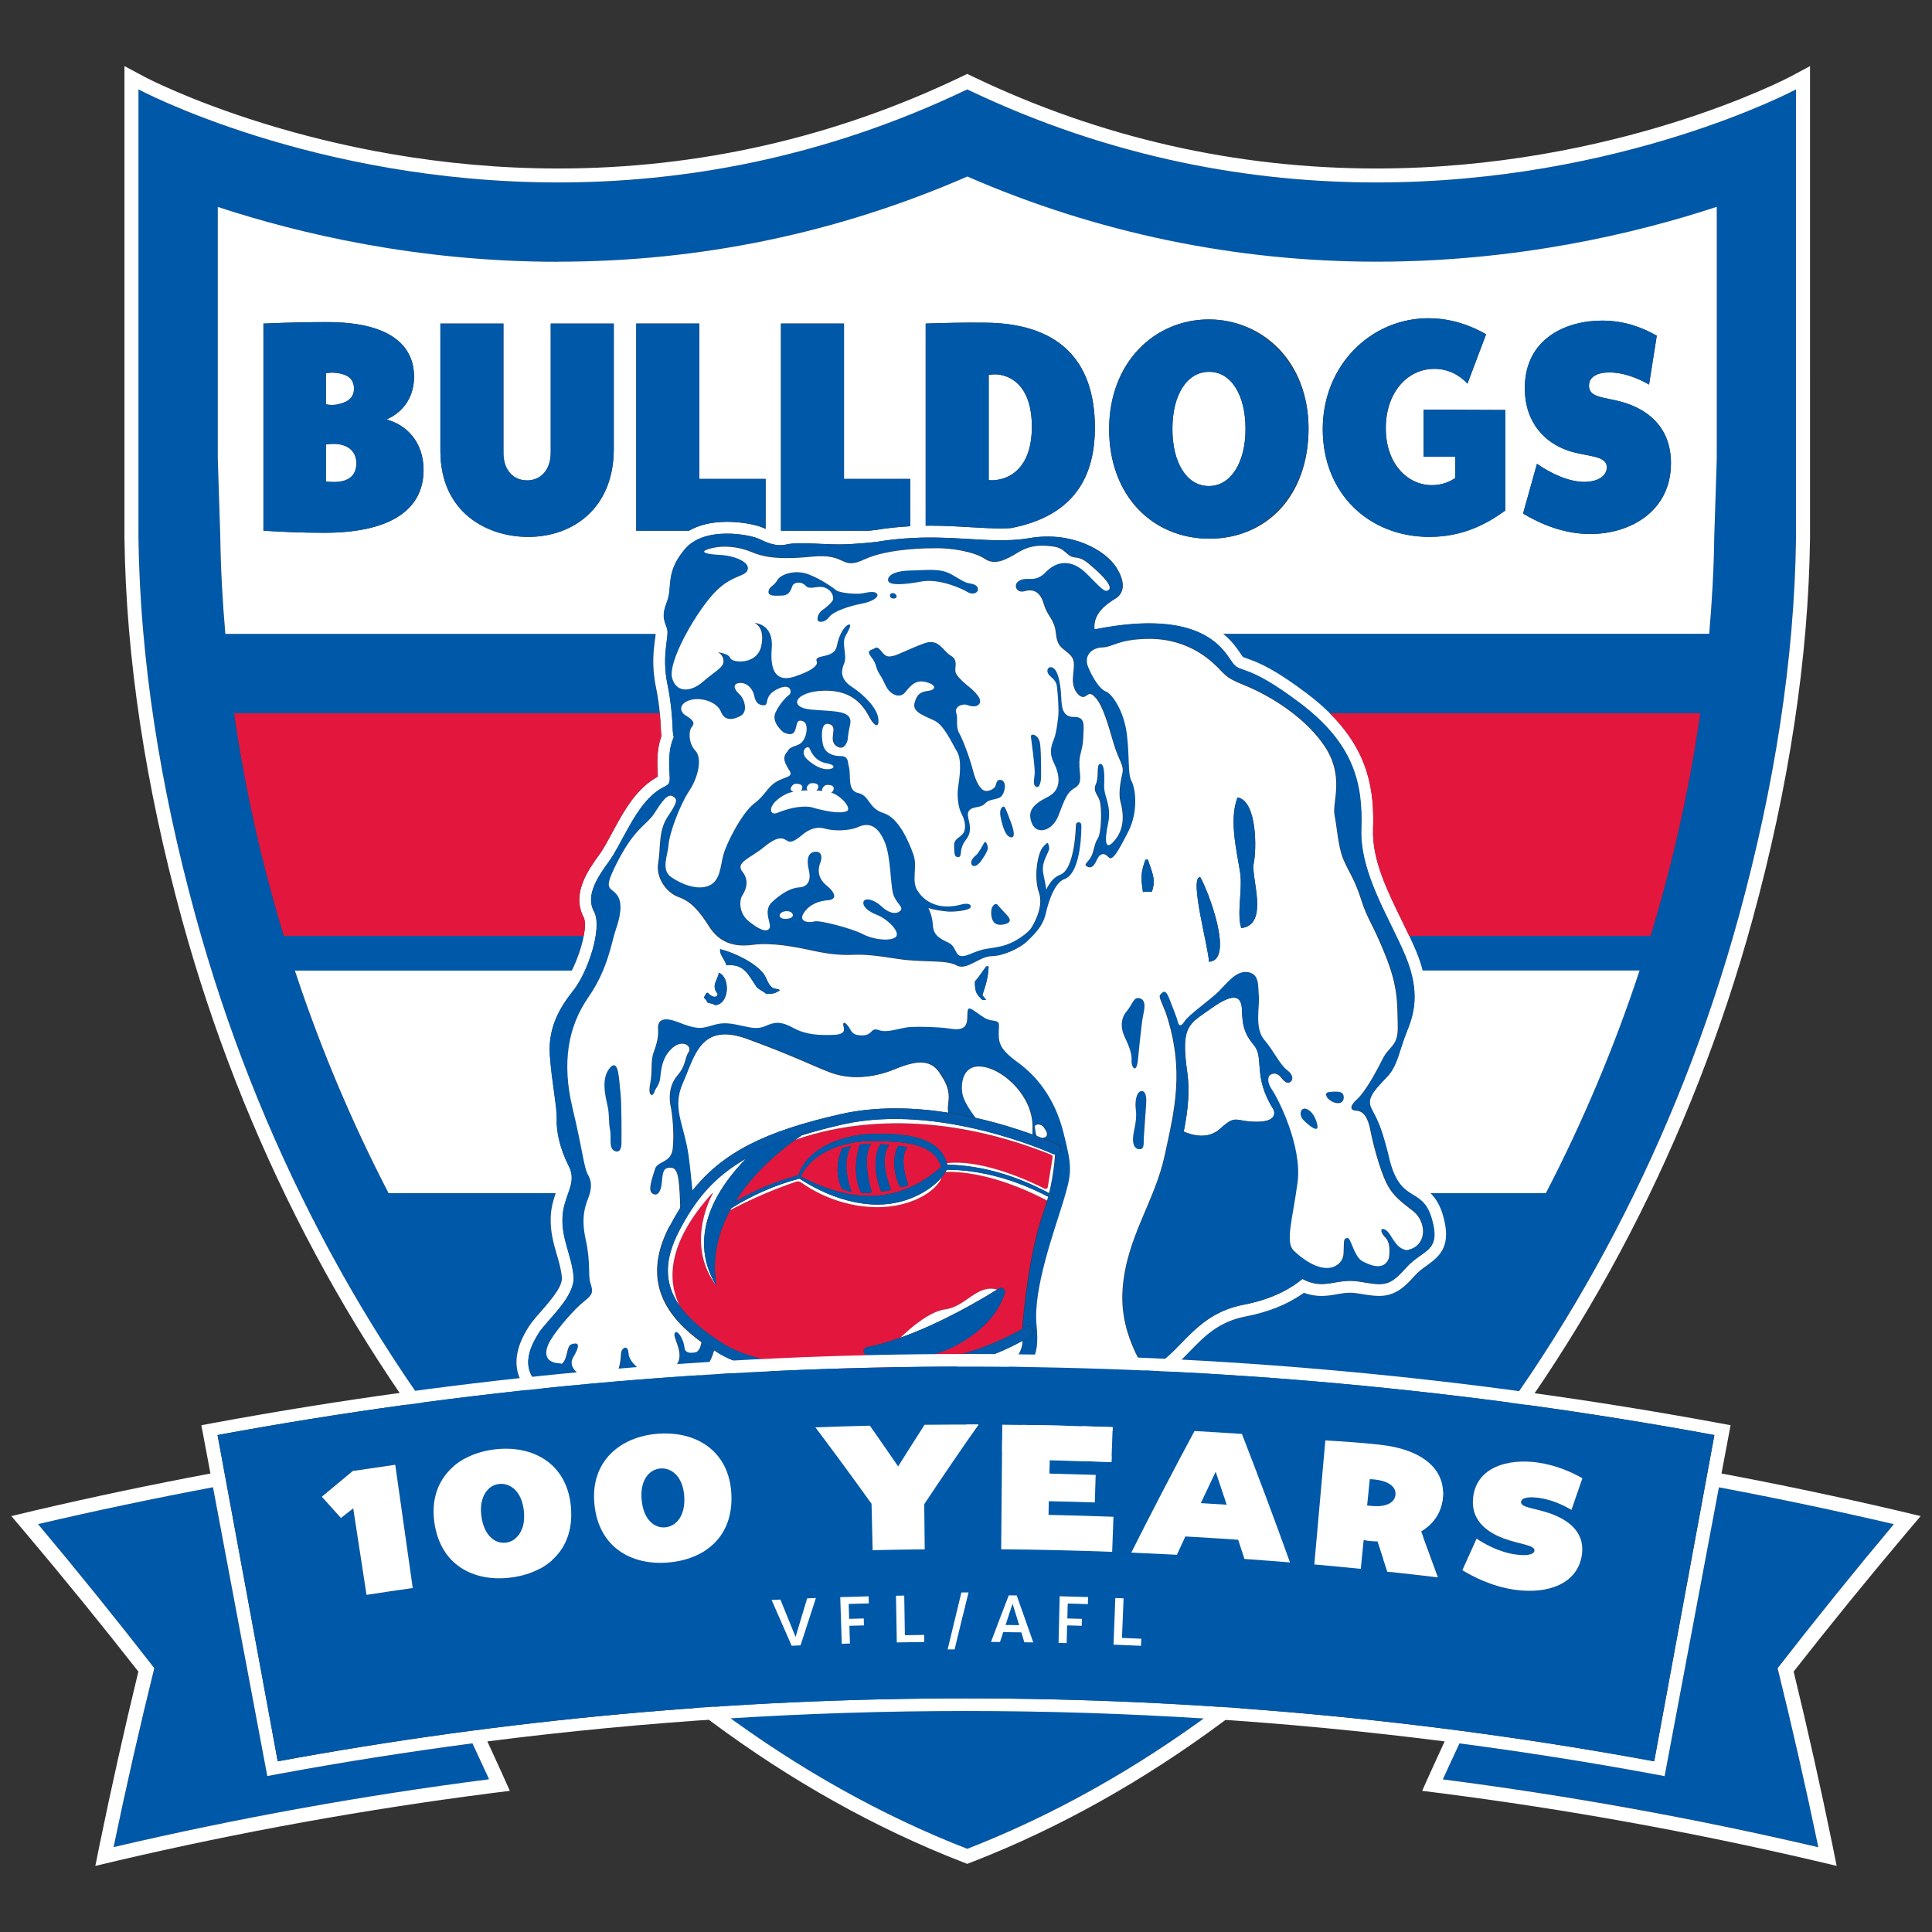 <svg xmlns="http://www.w3.org/2000/svg" version="1.1" xmlns:xlink="http://www.w3.org/1999/xlink" xmlns:svgjs="http://svgjs.dev/svgjs" width="2000" height="2000"><rect width="100%" height="100%" fill="#333333" stroke="none"/><svg id="SvgjsSvg1024" xmlns="http://www.w3.org/2000/svg" version="1.1" viewBox="0 0 2000 2000">
  <!-- Generator: Adobe Illustrator 29.0.0, SVG Export Plug-In . SVG Version: 2.1.0 Build 186)  -->
  <defs>
    <style>
      .st0 {
        fill: #0459a8;
      }

      .st1 {
        fill: #fff;
      }

      .st2 {
        fill: #e3173e;
      }

      .st3 {
        fill: #0058a9;
      }
    </style>
  </defs>
  <g>
    <path class="st3" d="M1001.27,92.54c-150.79,72.24-296.41,96.33-423.48,96.33-254.2,0-434.46-96.33-434.46-96.33v464.5c1.66,126.03,22.53,257.63,59.02,390.93,127.51,465.69,443.87,827.96,798.92,965.92,355.05-138.01,671.42-500.28,798.92-965.92,36.5-133.3,57.36-264.9,59.02-390.93V92.54s-180.26,96.33-434.46,96.33c-127.13,0-272.69-24.05-423.48-96.33h0ZM1777.09,214.2v260.72l-2.61,81.03c-.43,33.27-2.28,66.72-5.23,100.28h-503.09c9.17,7.6,14.45,15.3,17.58,19.96l2.8,4.04,3.9,1.43c13.26,4.61,29.37,11.41,62.97,36.83,8.7,6.61,16.3,13.21,23,19.82h383.71c-8.93,62.54-22,125.37-39.16,187.96-3.9,14.26-8.03,28.42-12.31,42.49h-249.88c2.61,5.56,5.09,10.93,7.27,16.25,2.95,7.03,5.04,13.54,6.65,19.72h224.55c-26.52,80.41-59.17,157.49-97,230.44h-119.47c4.89,4.8,9.6,11.79,12.88,22.86,9.03,30.94-2.04,41.77-16.35,51.85-4.42,3.14-8.84,6.27-12.93,10.88-10.12,11.41-19.91,20.86-36.69,20.86-6.27,0-13.54-1.24-21.96-2.61-3.56-.57-5.89-.71-8.03-.71-4.8,0-9.17.76-13.83,1.57-4.94.86-10.12,1.76-15.87,1.76-5.04,0-9.79-.67-14.54-2.09l-3.71-1.14-3.23,2.19c-15.49,10.46-34.55,17.92-56.74,22.19-28.23,5.47-42.77,20.39-58.12,36.17-4.94,5.04-9.69,9.98-14.97,14.59l-4.42,3.9,2.28,5.42c12.36,29.61.14,44.77-18.3,67.72l-5.85,7.32c-15.73,19.91-34.55,22.43-49.23,22.43-3.47,0-6.89-.14-10.27-.29-3.61-.14-6.18-.24-8.65-.24-6.51,0-10.65.76-13.78,2.47-5.04,2.76-10.36,4.18-15.78,4.18-12.83,0-23.29-7.51-32.55-14.16-7.79-5.61-12.12-8.41-15.73-9.03-30.61-.14-40.97-16.35-44.53-29.94-2.99-11.31-.24-23.14,8.32-36.12l12.17-18.44-21.24,6.04c-36.55,10.36-75.85,15.59-116.86,15.59-50.28,0-99.04-8.13-130.45-21.67l-6.27-2.71-3.8,5.66c-12.21,18.11-31.94,28.7-47.71,35.88-14.83,6.75-35.26,10.46-57.65,10.46-29.8,0-57.5-6.42-76.13-17.63-13.35-8.03-21.58-18.25-24.52-30.37-4.85-19.91,6.8-38.78,11.17-45.91,3.14-5.09,7.98-10.6,13.07-16.4,14.64-16.68,22.43-27.28,21.58-35.69-.81-8.13-3.04-15.87-5.23-23.33-3.28-11.31-6.99-24.09-6.27-39.35.48-9.69,2.85-17.35,5.18-24.09h-173.03c-37.83-72.95-70.48-150.08-97-230.44h286.66c5.47-10.84,10.27-24.47,12.4-35.98h-310.43c-4.28-14.07-8.41-28.23-12.31-42.49-17.16-62.59-30.18-125.42-39.16-187.96h440.64c-.67-7.51-1.81-16.4-4.04-27.09-4.51-21.81-2.42-37.97-1.05-48.62l.24-1.81c.24-1.71.43-3.23.52-4.56H233.24c-2.9-33.6-4.8-67.06-5.23-100.28l-2.61-81.03V214.25c84.12,27.71,207.06,56.79,352.34,56.79s289.23-29.65,423.48-88.16c134.25,58.5,276.54,88.16,423.48,88.16s268.18-29.08,352.34-56.79l.05-.05Z"></path>
    <path class="st1" d="M1852.42,79.8c-2.14,1.14-180.64,94.62-427.62,94.62-145.42,0-285.81-31.94-417.26-94.9l-6.27-2.99-6.27,2.99c-131.45,62.97-271.84,94.9-417.26,94.9-247.31,0-425.86-93.67-427.62-94.62l-21.29-11.36v488.64c1.62,123.66,21.67,256.39,59.55,394.73,62.16,226.97,171.75,438.36,317.03,611.35,141.57,168.57,311.23,294.55,490.64,364.27l5.23,2.04,5.23-2.04c179.4-69.72,349.11-195.7,490.64-364.27,145.23-172.99,254.87-384.37,317.03-611.35,37.88-138.34,57.93-271.12,59.55-394.54V68.44l-21.29,11.41v-.05ZM1859.22,557.04c-1.66,126.03-22.53,257.63-59.02,390.93-127.51,465.69-443.87,827.96-798.92,965.92-355.05-138.01-671.42-500.28-798.92-965.92-36.5-133.3-57.36-264.9-59.02-390.93V92.54s180.26,96.33,434.46,96.33c127.08,0,272.69-24.09,423.48-96.33,150.84,72.24,296.41,96.33,423.48,96.33,254.2,0,434.46-96.33,434.46-96.33v464.5h0Z"></path>
    <path class="st1" d="M348.1,418.88c10.41-1.85,18.39-6.13,18.39-16.54,0-12.55-10.41-15.3-17.77-16.25-3.99-.62-8.27-.33-11.31.29v32.17c4.61.9,7.98.62,10.74.33h-.05Z"></path>
    <path class="st1" d="M1034.2,496.4c16.54-3.09,33.98-17.77,33.98-54.51,0-39.21-18.68-52.37-35.22-54.22-3.37-.29-6.42,0-9.5.33v109.02c3.37.33,7.03.33,10.69-.62h.05Z"></path>
    <path class="st1" d="M1251.39,503.14c22.67,0,37.97-24.52,37.97-59.12s-14.68-59.12-37.69-59.12-38.02,23.29-38.02,59.12,15.02,59.12,37.69,59.12h.05Z"></path>
    <path class="st1" d="M348.39,459.61c-4.28-.29-8.27,0-11.03.62v38.3c2.76.33,7.37.62,12.26.33,10.41-.9,19.29-5.85,19.29-19.29,0-12.55-8.89-19.01-20.53-19.91v-.05Z"></path>
    <path class="st1" d="M577.78,270.99c-145.28,0-268.18-29.08-352.34-56.79v260.72l2.61,81.03c.43,33.27,2.33,66.72,5.23,100.28h445.44c-.05,1.33-.24,2.85-.52,4.56l-.24,1.81c-1.38,10.65-3.47,26.76,1.05,48.62,2.19,10.65,3.33,19.58,4.04,27.09.52,5.51.76,10.31.95,14.35.14,2.76.29,5.28.52,7.56l.19,1.76-.57,1.66c-4.04,12.07-3.94,25.24-3.37,35.36l.24,4.85-4.13,2.57c-4.8,2.99-9.46,6.8-14.16,11.64-11.93,12.26-21.05,29.23-29.37,44.62-4.47,8.27-8.7,16.16-12.55,21.43-11.88,16.4-29.8,41.2-16.25,66.11,1.47,4.18,1.24,10.84-.24,18.53-2.14,11.5-6.94,25.14-12.4,35.98h-286.66c26.52,80.41,59.17,157.49,97,230.44h173.03c-2.38,6.8-4.7,14.4-5.18,24.09-.71,15.26,2.99,28.04,6.27,39.35,2.19,7.46,4.42,15.21,5.23,23.33.86,8.41-6.94,19.01-21.58,35.69-5.09,5.8-9.93,11.31-13.07,16.4-4.37,7.13-15.97,26-11.17,45.91,2.95,12.12,11.17,22.34,24.52,30.37,18.63,11.22,46.34,17.63,76.13,17.63,22.34,0,42.82-3.71,57.65-10.46,15.83-7.22,35.5-17.82,47.71-35.88l3.8-5.66,6.27,2.71c31.41,13.59,80.17,21.67,130.45,21.67,41.01,0,80.32-5.23,116.86-15.59l21.24-6.04-12.17,18.44c-8.55,12.97-11.31,24.81-8.32,36.12,3.56,13.64,13.92,29.84,44.53,29.94,3.61.62,7.94,3.37,15.73,9.03,9.27,6.65,19.72,14.16,32.55,14.16,5.47,0,10.79-1.38,15.78-4.18,3.18-1.76,7.32-2.47,13.78-2.47,2.47,0,5.04.09,8.65.24,3.37.14,6.84.29,10.27.29,14.68,0,33.55-2.57,49.23-22.43l5.85-7.32c18.44-22.95,30.65-38.11,18.3-67.72l-2.28-5.42,4.42-3.9c5.28-4.61,10.08-9.55,14.97-14.59,15.35-15.78,29.84-30.75,58.12-36.17,22.15-4.28,41.25-11.74,56.74-22.19l3.23-2.19,3.71,1.14c4.75,1.43,9.5,2.09,14.54,2.09,5.75,0,10.93-.86,15.87-1.76,4.66-.81,9.03-1.57,13.83-1.57,2.14,0,4.42.14,8.03.71,8.41,1.43,15.68,2.61,21.96,2.61,16.78,0,26.57-9.46,36.69-20.86,4.09-4.61,8.51-7.75,12.93-10.88,14.26-10.08,25.38-20.96,16.35-51.85-3.23-11.07-7.94-18.01-12.88-22.86h119.47c37.83-72.95,70.48-150.08,97-230.44h-224.55c-1.62-6.18-3.75-12.74-6.65-19.72-2.23-5.32-4.66-10.69-7.27-16.25-2.38-5.04-4.94-10.27-7.6-15.78-15.21-30.99-30.89-63.06-29.8-94.38,1.38-38.59-3.75-79.55-44.91-120.33-6.7-6.61-14.26-13.21-23-19.82-33.6-25.43-49.71-32.22-62.97-36.83l-3.9-1.43-2.8-4.04c-3.14-4.66-8.41-12.36-17.58-19.96h503.09c2.9-33.55,4.8-67.06,5.23-100.28l2.61-81.03V214.1c-84.16,27.71-207.06,56.79-352.34,56.79s-289.23-29.65-423.48-88.16c-134.25,58.5-276.54,88.16-423.48,88.16l-.1.1ZM808.47,334.96h65.25v160.82h68.62v49c-12.31.67-24.28,1.9-35.79,3.85-.05,0-2.76.33-6.84.76h-91.25v-214.43ZM336.13,551.52c-25.09,0-42.25-.9-63.4-2.14v-214.43c28.18-1.24,49-1.52,65.87-1.52,75.04,0,90.06,31.84,90.06,56.36,0,19.91-9.79,36.12-28.47,44.43,20.2,5.51,38.3,22.67,38.3,52.37,0,43.48-38.3,64.92-102.32,64.92h-.05ZM635.38,464.84c0,60.64-41.63,90.96-88.54,90.96-42.25,0-90.96-24.81-90.96-89.15v-131.69h65.25v133.87c0,18.06,10.41,28.47,24.52,28.47s24.47-10.74,24.47-28.8v-133.54h65.25v129.88h0ZM658.67,334.96h65.25v160.82h68.62v51.71c-.76-.33-1.47-.67-2.23-1-6.56-3.04-22-6.32-37.69-6.32s-28.89,3.18-39.4,9.22h-54.56v-214.43h0ZM1275.86,686.44c8.7,11.41,14.11-.52,70.1,41.87s64.68,83.69,63.06,129.88,29.37,92.39,45.67,131.55c16.3,39.11,8.17,61.97,1.09,79.36-7.08,17.39-9.22,33.69-19.01,44.58-9.79,10.88-22.81,21.72-17.92,32.6s9.17,13.83,17.92,48.38c11.41,54.37,34.79,31.51,45.1,66.87,10.31,35.31-9.22,31.51-26.61,51.09-17.39,19.58-22.29,18.49-48.38,14.11-23.76-3.94-35.83,9.6-58.74-2.76-9.22,7.89-28.13,20.39-60.64,26.71-49.47,9.55-62.78,45.77-91.48,63.02,21.72,35.88,9.22,45.67-15.21,76.66-24.43,30.99-56.51,9.22-78.27,21.2-21.77,11.98-39.68-20.67-59.26-20.67s-28.28-8.17-31.51-20.67,4.32-26.09,20.1-42.39c14.59-15.11,26.38-25.09,26.76-39.82-53.51,29.18-118.38,40.06-176.36,40.06s-113.58-11.88-138.1-27.14c-1.66-1.05-3.33-2.09-4.94-3.14-6.75,25.38-29.13,38.87-50.28,48.52-30.99,14.11-90.77,12.5-122.28-6.51-31.51-19.01-17.92-45.1-9.22-59.26s38.59-38.07,36.4-59.78c-2.19-21.72-12.5-38.07-11.41-60.88s15.78-34.79,6.51-52.7c-9.27-17.92-13.02-36.4-12.5-48.38.52-11.98-4.89-36.97-7.08-65.77s9.79-49.47,24.47-67.96c14.68-18.49,30.42-64.68,21.2-81.55-9.22-16.87,4.32-36.4,15.78-52.18s23.38-46.76,40.78-64.68c17.39-17.92,22.81-8.7,21.72-24.47s-.52-28.8,4.32-39.11c-2.19-5.42,0-22.81-6.51-54.37s2.19-50-.52-58.17-5.99-12.5,0-27.71-2.19-29.89,18.49-54.37,67.96-14.68,76.09-10.88,17.92,8.7,29.37,5.99c11.45-2.71,36.4,0,53.8,0s39.68-2.71,39.68-2.71c67.96-11.41,113.06,3.8,157.64-3.8,44.58-7.6,78.79,13.02,89.68,29.89,10.88,16.87,7.6,27.71-.52,32.6s-23.9,15.21-21.72,32.08c114.15-22.81,134.25,23.38,142.95,34.79l-.19.05ZM1622.93,466.36c-22.34-7.65-44.43-27.56-44.43-64.63,0-51.14,42.58-69.81,79.94-69.81,24.81,0,43.82,8.27,56.65,15.64l-7.98,50.57c-12.26-7.03-26.95-12.55-41.06-12.55-12.26,0-21.15,4.28-21.15,13.78,0,12.88,16.87,11.64,35.55,17.16,22.67,6.75,49.33,23.57,49.33,63.11,0,49.33-41.68,73.19-83.59,73.19-26.66,0-50.52-9.79-69.53-21.15l14.4-51.47c15.3,10.41,33.41,19.01,50.23,18.68,13.5-.33,22.05-6.42,22.05-15.02,0-12.88-20.53-10.74-40.44-17.44l.05-.05ZM1478.98,329.44c23.9,0,44.39,7.98,59.4,16.54l-19.29,51.14c-8.27-8.89-20.2-15.64-35.22-15.3-27.85.62-49.33,25.71-49.33,61.54s22.05,58.83,47.76,58.83c10.74,0,18.68-3.66,24.19-7.37v-22.05h-32.79v-48.71l84.54.33v104.12c-18.39,13.16-42.87,27.23-78.41,27.23-63.11,0-110.59-45.34-110.59-111.49s49.9-114.86,109.64-114.86l.09.05ZM1251.39,330.68c55.13,0,103.22,42.87,103.22,113.01s-43.77,113.96-102.6,113.96-103.84-44.1-103.84-113.34,46.86-113.63,103.22-113.63h0ZM1021.04,334.05c71.67.9,112.39,35.83,112.39,108.73,0,57.31-27.56,92.48-87.06,103.93-3.28.14-6.65.29-10.31.29-10.12,0-20.86-.62-32.17-1.28-12.26-.71-26.19-1.57-41.2-1.57-1.47,0-2.95.05-4.42.1v-209.29c17.44-.62,38.59-1.24,62.78-.9h0Z"></path>
    <path class="st3" d="M1641.27,498.82c-16.82.29-34.93-8.27-50.23-18.68l-14.4,51.47c19.01,11.31,42.87,21.15,69.53,21.15,41.96,0,83.59-23.9,83.59-73.19,0-39.49-26.66-56.36-49.33-63.11-18.68-5.51-35.55-4.28-35.55-17.16,0-9.5,8.89-13.78,21.15-13.78,14.07,0,28.8,5.51,41.06,12.55l7.98-50.57c-12.88-7.37-31.84-15.64-56.65-15.64-37.35,0-79.94,18.68-79.94,69.81,0,37.07,22.05,56.98,44.43,64.63,19.91,6.75,40.44,4.61,40.44,17.44,0,8.55-8.55,14.68-22.05,15.02l-.05.05Z"></path>
    <path class="st3" d="M1479.88,555.8c35.5,0,60.02-14.07,78.41-27.23v-104.12l-84.54-.33v48.71h32.79v22.05c-5.51,3.66-13.45,7.37-24.19,7.37-25.71,0-47.76-21.77-47.76-58.83s21.43-60.97,49.33-61.54c15.02-.29,26.95,6.42,35.22,15.3l19.29-51.14c-15.02-8.6-35.55-16.54-59.4-16.54-59.74,0-109.64,48.38-109.64,114.86s47.48,111.49,110.59,111.49l-.09-.05Z"></path>
    <path class="st3" d="M958.26,544.25c1.47,0,2.95-.1,4.42-.1,15.02,0,28.94.81,41.2,1.57,11.31.67,22.05,1.28,32.17,1.28,3.66,0,7.03-.1,10.31-.29,59.5-11.45,87.06-46.62,87.06-103.93,0-72.9-40.73-107.83-112.39-108.73-24.19-.29-45.34.33-62.78.9v209.29h0ZM1023.51,387.95c3.04-.33,6.13-.62,9.5-.33,16.54,1.85,35.22,15.02,35.22,54.22,0,36.78-17.44,51.47-33.98,54.51-3.66.9-7.37.9-10.69.62v-109.02h-.05Z"></path>
    <path class="st3" d="M400.14,434.23c18.68-8.27,28.47-24.52,28.47-44.43,0-24.52-15.02-56.36-90.06-56.36-16.82,0-37.69.33-65.87,1.52v214.43c21.15,1.24,38.3,2.14,63.4,2.14,64.01,0,102.32-21.43,102.32-64.92,0-29.7-18.06-46.86-38.3-52.37h.05ZM337.36,386.43c3.04-.62,7.37-.9,11.31-.29,7.37.9,17.77,3.66,17.77,16.25,0,10.41-7.98,14.68-18.39,16.54-2.76.29-6.13.62-10.74-.33v-32.17h.05ZM349.62,498.82c-4.89.29-9.5,0-12.26-.33v-38.3c2.76-.62,6.75-.9,11.03-.62,11.64.9,20.53,7.37,20.53,19.91,0,13.5-8.89,18.39-19.29,19.29v.05Z"></path>
    <path class="st3" d="M1252,557.65c58.79,0,102.6-46.57,102.6-113.96s-48.09-113.01-103.22-113.01-103.22,44.1-103.22,113.63,46.57,113.34,103.84,113.34h0ZM1251.67,384.9c22.95,0,37.69,23.57,37.69,59.12s-15.3,59.12-37.97,59.12-37.69-24.19-37.69-59.12,15.02-59.12,38.02-59.12h-.05Z"></path>
    <path class="st3" d="M570.13,468.5c0,18.06-10.41,28.8-24.47,28.8s-24.52-10.41-24.52-28.47v-133.87h-65.25v131.69c0,64.3,48.71,89.15,90.96,89.15,46.86,0,88.54-30.32,88.54-90.96v-129.88h-65.25v133.54h0Z"></path>
    <path class="st3" d="M752.62,540.17c15.68,0,31.08,3.23,37.69,6.32.76.38,1.47.67,2.23,1v-51.71h-68.62v-160.82h-65.25v214.43h54.56c10.5-6.04,23.81-9.22,39.4-9.22h0Z"></path>
    <path class="st3" d="M906.51,548.62c11.5-1.95,23.48-3.18,35.79-3.85v-49h-68.62v-160.82h-65.25v214.43h91.25c4.09-.43,6.75-.76,6.84-.76Z"></path>
    <path class="st2" d="M1421.38,858.62c-1.09,31.32,14.59,63.4,29.8,94.38,2.71,5.51,5.23,10.69,7.6,15.78h249.88c4.28-14.07,8.41-28.23,12.31-42.49,17.16-62.59,30.18-125.42,39.16-187.96h-383.71c41.16,40.78,46.29,81.69,44.91,120.33l.05-.05Z"></path>
    <path class="st2" d="M604.49,950.25c-13.59-24.9,4.37-49.71,16.25-66.11,3.85-5.28,8.08-13.12,12.55-21.43,8.27-15.4,17.44-32.32,29.37-44.62,4.7-4.89,9.36-8.7,14.16-11.64l4.13-2.57-.24-4.85c-.57-10.12-.67-23.29,3.37-35.36l.57-1.66-.19-1.76c-.24-2.28-.33-4.8-.52-7.56-.19-4.04-.48-8.79-.95-14.35H242.36c8.93,62.59,22,125.37,39.16,187.96,3.9,14.26,8.03,28.42,12.31,42.49h310.43c1.43-7.65,1.71-14.35.24-18.53h0Z"></path>
    <path class="st1" d="M1195.97,1413.7l-4.23-7.46c1.38,2.57,2.76,5.09,4.23,7.46Z"></path>
    <path class="st1" d="M870.06,1153.36c37.59-8.46,76.75-6.99,111.63-1.52-2.38-9.36,5.85-18.87-7.18-38.16-8.93-16.3-22.62-17.39-47.62-7.08s-48.9,10.88-68.48,3.28-35.88-16.3-84.78-34.26-54.89,18.49-66.87,45.1.52,41.87,5.42,74.47c1.47,9.69,2.71,22.81,4.23,37.78,31.6-40.06,75.75-61.97,153.6-79.6h.05Z"></path>
    <path class="st1" d="M1262.89,1168.62c17.54-15.92,15.11-7.22,38.54-7.37,23.43-.14,16.82-12.83,16.82-12.83-21.72-34.26-9.22-53.27-20.1-66.3s-11.98-21.72-12.5-36.97c-.52-15.26-9.22-17.39-32.08-1.09-22.86,16.3-31.51,17.39-24.47,66.3,2.61,18.15.81,39.3-3.71,61.02,8.51,3.71,25.04,8.51,37.54-2.8l-.05.05Z"></path>
    <path class="st3" d="M1132.91,651.66c-2.19-16.87,13.59-27.18,21.72-32.08s11.41-15.78.52-32.6c-10.88-16.82-45.1-37.5-89.68-29.89-44.58,7.6-89.68-7.6-157.64,3.8,0,0-22.29,2.71-39.68,2.71s-42.39-2.71-53.8,0-21.2-2.19-29.37-5.99c-8.17-3.8-55.46-13.59-76.09,10.88-20.63,24.47-12.5,39.11-18.49,54.37s-2.71,19.58,0,27.71-5.99,26.61.52,58.17,4.32,48.9,6.51,54.37c-4.89,10.31-5.42,23.38-4.32,39.11,1.09,15.73-4.32,6.51-21.72,24.47-17.39,17.96-29.37,48.9-40.78,64.68-11.41,15.78-25,35.31-15.78,52.18,9.22,16.87-6.51,63.06-21.2,81.55-14.68,18.49-26.61,39.11-24.47,67.96,2.14,28.85,7.6,53.8,7.08,65.77-.52,11.98,3.28,30.42,12.5,48.38,9.22,17.96-5.42,29.89-6.51,52.7-1.09,22.81,9.22,39.11,11.41,60.88,2.19,21.77-27.71,45.67-36.4,59.78-8.7,14.11-22.29,40.21,9.22,59.26,31.51,19.01,91.29,20.67,122.28,6.51,21.15-9.65,43.58-23.14,50.28-48.52-4.18-2.71-8.36-5.56-12.45-8.55-1.14,5.89-2.76,8.65-5.42,10.27l.29-.19s-11.74,3.61-12.45-4.61c-.67-8.22-7.41-19.67-10.12-14.92-2.71,4.7,12.93,23.71-.62,35.45-2.04,1.62-4.94,3.04-9.5,3.94-11.69,2.28-18.15,1.62-23.71-.43,0,0-13.31-7.94-13.97-18.06-.67-10.12-7.46-5.37-7.79,0-.29,5.37-1.09,29.04-17.49,27.56-2.42-.05-5.28-.19-8.79-.38-5.99-.33-10.41-1.81-14.07-3.75-.14-.09-15.83-7.98-9.12-19.39,6.75-11.45,6.8-16.16-1.66-13.5-5.8,1.85-3.42,14.21-10.03,20.25-1-.24-2-.38-3.14-.48-15.21-1.09-15.78-11.98-8.7-23.9,7.08-11.98,25-32.6,34.79-40.21,9.79-7.6,9.22-10.31,6.51-19.01s.52-20.67-4.89-45.1c-5.42-24.47.52-36.97,2.71-42.96s4.89-14.68,0-23.38c-4.89-8.7-4.89-21.72-16.3-69.57-11.41-47.81-4.32-84.78,16.3-114.67,20.67-29.89,23.9-57.08,28.28-69.57,4.32-12.5,8.17-28.28,1.09-36.97s-15.21-3.28,2.19-36.4c17.39-33.17,29.37-35.88,36.97-47.81,7.6-11.98,13.59-20.67,19.01-17.39s4.32,6.51-5.42,21.2c-9.79,14.68-7.08,32.6-9.79,47.81-2.71,15.21,8.7,30.99,21.2,35.31,12.5,4.37,21.2,14.11,31.51,30.42s25.57,21.72,45.1,19.01c19.58-2.71,44.58,2.19,61.97,5.99,17.39,3.8,29.89,4.89,41.87,4.32,11.98-.52,22.81.52,47.29,4.37,24.47,3.8,48.9.52,59.78,6.51,10.88,5.99,23.38-9.22,36.4-9.46,13.02-.24,29.37-8.46,36.4-14.97,3.75-3.47,7.84-7.56,10.55-11.07,5.37-6.42,8.36-13.35,9.69-20.25h0s6.42-29.18,18.58-33.41c18.72-6.51,17.73-55.84,17.73-55.84,0,0,.14-2.99-2.76-3.09-2.9-.1-2.9,3.09-2.9,3.09,0,0-.76,45.58-16.25,51.23-6.8,2.47-11.45,9.27-14.35,15.21-1.14-7.51-2.9-14.02-3.42-18.34-1.52-12.12,7.56-20.86,6.32-25.62-1.24-4.7-.76-6.08-6.32,0-5.56,6.08-9.93,30.99-4.23,47.14,5.7,16.16-7.7,36.21-7.7,36.21-2.71,4.89-16.87,16.3-32.08,19.58s-15.21,1.09-32.08,8.17-11.41-7.08-21.72-11.98-15.78-8.17-16.3-19.01c-.29-5.56-1.85-11.26-4.47-16.97,7.32,2.61,15.35,3.04,19.06,3.61,5.04.71,25.28-.71,24.76-5.13-.48-4.42-8.93-2.28-8.93-2.28-25.14,7.13-38.4-4.28-43.06-9.74-.67-.9-1.28-1.76-2-2.66-8.7-10.88-.52-25.57-5.42-39.11-4.89-13.59-15.21-38.07-30.99-42.96-15.78-4.89-14.11-17.92-26.09-20.67-11.98-2.71-7.08-17.92-9.79-27.71-.43-1.57-.76-3.37-1.05-5.28v-.1c-1.09-5.32-6.32-5.18-6.32-5.18h0c-14.11.19-18.58-6.94-19.67-13.12-1.33-7.41-2.42-24.09,8.08-19.53,7.75,3.37-2.71,16.16,6.08,22.24s11.6-6.04,11.6-6.04h0c.48-5.09,1.28-10.36,2.52-15.54,3.8-15.92-15.78-13.97-40.21-16.16-24.43-2.19-16.87-19.01,14.11-19.58,30.99-.52,41.3,18.49,46.19,27.52s10.31,12.17,9.22,1.43-14.68-24.57-27.18-32.74-11.41-16.87-8.17-24.47c3.28-7.6-2.71-20.67,1.09-27.71s7.08-13.02,3.8-12.5-9.79,8.17-12.5,22.29c-2.71,14.11-24.47,7.6-20.67,16.3,1.09,3.8-4.89,9.22-22.81,15.21-17.92,5.99-26.09-3.8-23.9-29.37,2.19-25.57-17.92-26.09-17.92-26.09,0,0,11.41,3.8,7.08,23.9-4.32,20.1-30.42,17.39-32.08,12.5-1.62-4.89-13.02-5.99-13.02-5.99,0,0,5.42,1.62,5.99,8.7s-8.17,10.31-21.2,21.72c-13.02,11.41-28.28,11.41-32.08-4.37-3.8-15.78,21.2-61.4,40.78-84.26,19.58-22.81,34.79-19.01,37.5-27.18,2.71-8.17-14.11-14.68-28.28-15.4-14.11-.71-24.47-3.09-9.22-6.89,15.21-3.8,30.99-.52,41.3,3.8s25,8.7,62.49,4.89,29.37,14.68,54.89,2.71c25.57-11.98,70.67-11.41,70.67-11.41,19.53-.71,43.29,3.94,53.61,10.93s21.34,1.47,34.55-6.61c13.26-8.08,25.38-7.75,37.16-5.99,11.79,1.76,13.26,10.41,21.34,11.12,8.08.71,11.41,3.66,20.63,11.79,9.22,8.08,18.77,18.39,14.73,21.72-4.04,3.33-6.99-.71-22.81-16.54-15.83-15.83-31.27-13.26-42.3-1.85-11.03,11.41-18.01,4.8-26.47,8.46s-4.42,13.97,4.42,11.41c8.84-2.57,16.21.38,19.86,13.26,3.66,12.88,11.03,15.45,12.5,30.18s6.99,15.07,13.97,21.72c6.99,6.61,4.42,12.12,3.66,25-.71,12.88,7.37,20.63,11.79,19.15,4.42-1.47,5.13-6.61,12.12,1.47s12.5,26.85,18.01,46c5.51,19.15,11.41,23.19,9.22,32.36-2.19,9.22-4.04,20.96-1.85,29.08,2.19,8.08,5.51,25-5.13,38.64-10.69,13.59-11.79,2.57-7.75-16.21,4.04-18.77-4.42-27.94-4.04-39.02.38-11.03.38-23.19-4.04-22.81s-1.09,12.88-4.42,20.63c-3.33,7.75,1.09,9.93,3.66,16.92,2.57,6.99,2.19,33.84-1.85,39.73s-3.66,14.35-7.75,20.25c-4.09,5.89-6.99,6.61-2.95,8.84,4.04,2.19,6.99-.71,9.93-7.37,2.95-6.61,7.75-7.37,11.79-2.57,4.04,4.8,9.93-5.51,20.63-26.47,10.69-20.96,7.37-44.91,3.33-52.23-4.04-7.37-1.85-23.9-4.8-48.19-2.95-24.28-15.07-41.96-21.72-44.53-6.61-2.57-13.59-13.97-18.39-25.38-4.8-11.41,3.33-19.86,14.73-20.25s15.45-8.08,46-8.84c30.56-.76,52.99,11.41,67.34,23.9,14.35,12.5,11.03,15.07,33.12,23.9,22.1,8.84,60.69,30.18,82.79,62.16,22.1,32.03,8.46,59.21,11.03,72.09,2.57,12.88,3.66,33.5,9.22,46.34,5.51,12.88,11.79,20.63,18.39,41.58,6.61,20.96,11.41,23.52,25,57.41,13.59,33.84,12.12,50.04,12.88,72.47.71,22.43-8.46,20.63-15.83,35.31-7.37,14.73-18.01,33.84-26.14,41.2-8.08,7.37-7.75,11.79-.71,12.12,6.99.38,11.79,6.61,14.35,20.25,2.57,13.59,9.55,40.11,16.54,54.46,6.99,14.35,16.92,20.63,27.94,29.42,11.03,8.84,13.97,26.85,3.33,35.69-3.28,2.71-6.8,3.85-10.27,4.47-12.5-1.76-15.64-17.35-21.67-20.86-6.08-3.52-6.08,2.14,0,8.27,6.08,6.13,3.23,21.01,3.23,21.01-4.18,11.12-14.92,9.12-24.47,4.51-.38-.29-.9-.52-1.66-.81-.76-.38-1.43-.76-2.09-1.14-8.36-5.75-11.07-24.19-14.78-23.57-4.04.71-3.37,2-3.85,15.49-.24,5.85-2.9,9.5-5.89,11.79-.48.38-1,.71-1.52,1.05-1.76,1.05-3.47,1.71-4.7,2.09-14.21,3.85-32.03-9.88-39.59-17.44-8.84-8.84-1.09-32.36,4.04-70.29,5.13-37.88-20.63-87.92-26.14-95.67s-5.13-14.35-1.47-16.21,7.37-1.09,11.03,3.66c3.66,4.8,6.61,5.89,9.22,4.04s3.66-6.99-3.66-12.5c-7.37-5.51-13.26-19.15-23.52-31.27-10.31-12.12-4.42-35.31-5.51-45.24s1.09-22.43-11.03-24.66c-12.12-2.19-22.1,11.41-30.18,19.58s-31.51,24.71-35.6,31.18c-4.09,6.51-6.32,4.47-7.22.19-.95-4.28-5.56-15.21-8.7-23.57-3.14-8.36-5.37-8.36-8.36-5.18-2.95,3.14-2.04,2.8,4.8,20.01,19.67,59.36,9.03,99.94-1.28,147.75-10.31,47.81-39.68,84.78-43.48,138.06-3.8,53.27,28.28,86.97,30.99,101.65,2.14,11.45-2.04,14.92-7.32,15.4h-.81c-9.41.57-7.08-9.65-10.79-10.98s-2.38,3.37,0,8.74c1.14,2.66,1.66,5.37,1.9,7.51.09,1.09.19,2.33.19,3.75,0,7.08-13.02,16.87-30.42,22.81-17.39,5.99-21.2,1.09-25-5.99,0,0-3.23-6.56-3.9-11.26s-2.04-4.04-3.71-2.71-.95,11.22-3.33,16.06c0,.09,0,.14-.05.24-1.62,2.66-6.32,4.04-27.61,5.85-10.93.95-16.82-.48-20.25-2.71,0,0-7.7-5.61-2.33-15.73s.24-10.79-1.9-8.74c-1.71,1.62-3.23,12.02-10.08,14.68-.81.24-1.57.48-2.33.57-1.19.14-2.52,0-3.99-.33-1.76-.52-3.9-1.57-6.94-3.52-10.88-7.08,1.09-23.9,16.3-41.44,15.21-17.54,26.09-18.87,22.29-56.41-3.8-37.5,18.49-97.85,27.71-128.27,9.22-30.42,9.22-35.31,0-71.76-9.22-36.4-28.8-58.69-46.76-71.76-17.92-13.02-20.1-19.58-20.1-29.89s2.19-12.5-5.42-13.59c-7.6-1.09-9.22-2.71-18.49-9.22-9.22-6.51-8.17-3.28-8.7,7.6s-8.17,11.41-18.49,9.79c-10.31-1.62-29.89-2.19-40.21-1.62-10.31.52-23.38,6.51-32.6,3.28-9.22-3.28-5.99,5.42-17.39,5.42s-10.88-4.89-14.68-9.79-5.42-3.8-4.89-.52c.52,3.28,3.8,9.22-10.31,9.79-14.11.52-28.28,0-41.2-7.08-12.97-7.08-19.1-6.51-28.89-2.19-9.79,4.37-17.39,1.09-31.51-1.62s-19.58,0-27.71,2.19c-8.17,2.19-13.02,2.71-30.99-4.32-17.92-7.08-21.72-.52-21.2,6.51.52,7.08-.52,13.59-4.32,23.9s-1.09,19.01-3.8,33.17c-2.71,14.11,3.28,13.02,4.32,8.7,1.09-4.32,4.89-6.51,5.99-14.11s1.09-20.67,11.98-30.99c10.88-10.31,21.72-2.71,17.39,3.8-4.37,6.51-2.19,13.02-11.41,23.9-9.22,10.88-8.7,24.47-7.08,32.08s3.8,27.71,2.19,43.48c-1.62,15.78-15.78,12.5-18.49,21.72-2.71,9.22-7.6,21.72-2.71,25s8.7-.52,9.79-10.88c1.09-10.31,1.09-15.78,8.7-15.78s9.22,7.08,10.31,36.97c.05,1.66,0,3.33-.05,4.89,3.94-6.27,8.08-12.12,12.45-17.68-1.52-14.97-2.76-28.09-4.23-37.78-4.89-32.6-17.39-47.81-5.42-74.47s17.92-63.06,66.87-45.1c48.95,17.96,65.2,26.61,84.78,34.26s43.48,7.08,68.48-3.28,38.68-9.22,47.62,7.08c13.02,19.34,4.8,28.8,7.18,38.16,9.74,1.52,19.2,3.33,28.18,5.37-5.99-7.98-12.64-18.3-13.73-25.52-2-13.45,2.38-31.51,23.48-26.95,21.1,4.56,48.81,30.32,49.19,61.02,0,3.04,0,5.89-.09,8.65,1.57.57,3.09,1.14,4.56,1.66-1.19-1.66-1.33-3.99-1.52-5.75-.38-2.99-1.81-5.56,2-6.13,3.75-.62,6.32,2.38,6.32,2.38,0,0,3.75,4.94,3.75,7.13s-.57,4.13-5.47,4.32c9.46,3.66,15.35,6.32,16.35,6.8,2.71,1.24,3.9,4.47,2.66,7.22-.95,2.09-3.04,3.23-5.23,3.14-.09,1.05-.19,2.28-.29,3.61-1.33,16.21-4.04,28.99-5.89,36.5,1.09.62,2.23,1.14,3.33,1.76,2.04,1.14.19,4.42-1.85,3.14-.81-.43-1.66-.81-2.47-1.24-.71,2.52-1.14,3.9-1.14,3.9h0c-1.19,4.18-2.52,8.51-4.04,12.83-15.26,43.58-20.63,106.07-21.67,120.14,1.05-.57,2.09-1.14,3.09-1.76,2.57-1.52,5.89-.67,7.46,1.9,1.52,2.57.71,5.89-1.9,7.46-2.71,1.62-5.47,3.14-8.27,4.66-.38,14.78-12.17,24.76-26.76,39.82-15.78,16.3-23.38,29.89-20.1,42.39,3.28,12.5,11.98,20.67,31.51,20.67s37.5,32.6,59.26,20.67c21.77-11.93,53.8,9.79,78.27-21.2,24.47-30.99,36.97-40.78,15.21-76.66-1.47-2.38-2.85-4.89-4.23-7.46l4.23,7.46c28.7-17.3,42.01-53.46,91.48-63.02,32.51-6.27,51.42-18.82,60.64-26.71,22.91,12.31,34.98-1.19,58.74,2.76,26.09,4.32,30.99,5.42,48.38-14.11,17.39-19.58,36.97-15.78,26.61-51.09-10.31-35.31-33.69-12.5-45.1-66.87-8.74-34.55-13.02-37.5-17.92-48.38-4.89-10.88,8.17-21.72,17.92-32.6,9.79-10.88,11.98-27.18,19.01-44.58s15.21-40.21-1.09-79.36c-16.3-39.11-47.29-85.35-45.67-131.55,1.62-46.19-7.08-87.49-63.06-129.88s-61.4-30.42-70.1-41.87-28.8-57.6-142.95-34.79l-.29.14ZM807.09,947.78c.14-2.9,3.75-4.61,7.84-4.56s6.75,2.95,5.56,5.37c-1.19,2.38-6.56,2.61-6.56,2.61-2.23.29-6.99-.52-6.84-3.42h0ZM888.64,855.96c10.69-4.75,19.82-1.38,26.95,15.07,7.13,16.44,5.75,47.33,9.69,56.46,3.94,9.12,10.69,11.88,6.32,15.64s-11.88,2-19.01-4.75-15.83-9.12-18.2-5.94.81,9.69,13.07,14.45,25.57,19.01,19.39,23.38c-6.13,4.37-22.95,2.38-33.88-3.37-10.88-5.75-44.77-14.64-49.9-13.07s-17.25.81-11.07-8.7c6.13-9.5,16.63-12.69,25.14-13.26,8.51-.62,8.93-6.75-1.57-15.26s-8.32-18.63-6.56-23.19c1.81-4.56,2.57-12.26-5.13-11.69s-9.12,8.13-6.56,19.2c2.57,11.07-1.81,17.25-9.88,17.63-8.13.38-18.2,5.75-28.32,15.26s.38,22.76-2.76,27.33-11.5.62-21.58-7.75c-10.12-8.32-9.5-21.58-6.56-26.14s8.32-14.87.38-24.76,8.13-14.07,21.77-25.33c13.64-11.26,19.2-10.12,22.95-7.75s6.13,3.94,17.01-5.13c10.88-9.12,19.39-7.75,23.38-6.56,3.94,1.19,9.69,1.57,9.69,1.57,0,0,14.45,1.38,25.14-3.37l.1.05ZM876.52,839.66c-9.79,4.32-36.55-4.09-36.55-4.09,0,0-12.78-3.37-35.36,5.89-8.84,3.61-11.22-9.41,9.5-19.67,1.9-.95,4.47-1.71,7.41-2.28-6.42-1.66-.95-7.75,1.24-8.08,2.57-.38,8.13-.14,7.84,3.85-.1,1.47-.76,2.52-1.52,3.23,2.33-.19,4.75-.33,7.18-.38-3.37-2.28,1.14-7.08,3.04-7.37,2.57-.38,8.13-.14,7.84,3.8-.14,1.85-1.09,2.99-2.14,3.66,2.09.1,4.13.29,6.13.48-1-2.42,2.47-5.89,4.09-6.13,2.57-.38,8.13-.14,7.84,3.85-.14,2.14-1.43,3.33-2.61,3.94,11.22,3.71,21.53,16.78,16.06,19.25v.05ZM855.09,790c12.78,2.23,7.41,6.94,0,6.27s-14.83-5.7-19.91-10.55c-8.13-7.75.9-15.59,2.99-10.65,0,0,4.09,12.69,16.87,14.92h.05ZM714.51,724.65c11.07-3.37,27.94,1.81,31.94,12.07,3.94,10.31,13.45,8.32,20.82,3.94,7.32-4.37,3.56-17.44-1.81-22.19s-7.32-10.69,0-11.5,13.88,5.56,15.35,12.88,4.47,10.12,10.22,10.12-1-9.31,13.64-16.63c14.64-7.32,15.26,3.56,12.69,5.56-2.57,2-8.93,7.75-14.26,18.2s7.94,20.82,7.94,20.82c0,0,8.93,5.04,11.79-1.05,2.8-6.04.9-13.5,8.98-10.12,5.89,2.42,3.71,19.58-4.37,23.62-1.52.76-2.95,1.28-4.28,1.76h0s-5.04,1.52-6.7,3.9h0c-.43.81-.95,1.57-1.62,2.33-5.56,6.32-1.81,12.26,2.57,19.39s-4.94,5.94-14.26,11.88-10.31,13.07-22.57,22.38-28.51,41.01-31.7,53.08-2.99,26.52-14.87,31.7c-11.88,5.18-28.51-1.38-39.21-8.93-10.69-7.51-3.37-22.19-2.57-33.69.81-11.5,11.69-41.01,21.2-55.27s13.88-34.07,6.56-41.77c-7.32-7.75-7.13-20.58-3.75-24.57,3.37-3.94,2-6.75-5.75-11.69-7.75-4.94-6.94-12.88,4.18-16.25l-.14.05ZM1229.1,1110.4c-7.08-48.9,1.62-49.99,24.47-66.3,22.86-16.3,31.51-14.11,32.08,1.09.57,15.21,1.62,23.9,12.5,36.97,10.88,13.07-1.62,32.08,20.1,66.3,0,0,6.61,12.69-16.82,12.83-23.43.14-21.01-8.55-38.54,7.37-12.5,11.36-29.04,6.51-37.54,2.8,4.56-21.77,6.37-42.91,3.71-61.02l.05-.05Z"></path>
    <path class="st3" d="M953.84,601.95c18.82-3.52,42.96,7.84,47.67,10.84s10.69,1.71,10.84-2.76c.14-4.42-5.23-5.61-9.12-6.27-3.9-.67-5.75-1.81-17.77-8.89-12.02-7.03-25.19-4.56-42.96-4.32-17.77.29-24.28,5.99-23,10.69s15.54,4.18,34.36.67v.05Z"></path>
    <path class="st3" d="M927.99,616.58s-1.19-2.61-3.66-2.61-3.9,1.76-2.61,4.13c1.28,2.38,7.56,2,6.27-1.52h0Z"></path>
    <path class="st3" d="M908.03,615.01c-1.95-3.14-7.56-2.23-14.73-.76-7.18,1.43-24.05-.38-27.42-2.99s-14.87-11.26-28.85-16.59c-13.97-5.37-29.13.14-32.27,5.99-3.14,5.89-8.36,6.42-9.12,11.5-.76,5.09,5.99,4.85,14.11,4.47,8.08-.38,9.12-6.56,10.69-10.17,1.57-3.66,9.03-4.94,13.59,0s12.93-.9,20.25,2.09,8.51,8.89,8.22,11.88c-.24,2.99-8.89,9.65-8.89,9.65-7.32,4.18-7.7,10.08-7.03,12.17s6.94,2.99,11.74-3.28c4.85-6.27,21.29-11.5,33.41-13.83,12.17-2.33,18.3-6.94,16.3-10.08v-.05Z"></path>
    <path class="st3" d="M1038.58,821.46c3.42-8.08,1.24-13.45-2.71-13.92-3.9-.48-4.13,2.42-5.37,6.13-1.24,3.66-8.08,6.37-11.74,4.89s-8.32-8.08-11.5-20.53c-3.18-12.45-10.03-31.32-14.21-38.64-4.13-7.32-1-15.16-3.18-21.29-2.19-6.13,6.13-10.03,11.5-8.08s11.26,2.19,12.97-2.42c1.71-4.66-5.37-11.64-10.27-15.64,0,0-13.69-10.5-14.92-15.92-1.24-5.37,3.18-12.45-4.89-17.11-8.08-4.66-12.21-18.11-26.9-12.97s-27.18,11.98-32.65,13.21c-5.51,1.24-7.7,1-11.83-4.18-4.18-5.13-5.13-5.13-8.08-3.42-2.95,1.71-8.55,1.71-2.71,9.03,5.89,7.32,3.9,10.74,8.79,18.11,4.89,7.32,4.99,10.93,8.89,15.83s12.12,8.74,17.35,2.19c6.61-8.27,11.83-13.4,22.43-10.22,10.6,3.18,8.98,7.94,1.14,8.89-7.84,1-11.6,3.33-14.02,12.64s10.17,13.12,20.44,18.01c10.27,4.89,17.87,22.67,23.48,31.98,5.61,9.31,2.42,28.37,1.24,36.93-1.24,8.55-.24,20.53,3.66,27.9,3.9,7.32,5.13,16.4.71,21.05s-9.03,4.89-8.55,12.74c.48,7.84.24,10.74,4.13,10.74s1.71-4.42,4.42-11.5c2.71-7.08,7.08-8.08,7.84-16.63.71-8.55-5.13-16.87,0-20.77,5.13-3.9,10.74-1.24,16.16-6.84,5.37-5.61,14.92-1.95,18.34-10.03l.05-.14Z"></path>
    <path class="st3" d="M1072.46,814.33c3.8,2.19,5.23-5.61,5.28-10.74,0,0,.24-23-1-33.27-1.24-10.27-10.03-11.74-9.55-7.6.48,4.13,4.13,30.32,3.9,37.16-.24,6.84-2.42,12.21,1.33,14.45h.05Z"></path>
    <path class="st3" d="M1032.68,936.66c-1.95-2.42-6.37.71-6.61,6.84-.24,6.13,1.24,15.16,11.5,13.69s8.55-5.89,4.89-9.79c0,0-7.84-8.32-9.79-10.74Z"></path>
    <path class="st3" d="M1111.71,742.24c-12.21.19-12.74-10.55-13.21-20.58s-2.19-23.71-6.61-28.61c-4.42-4.89-9.03-1.24-7.32,3.42s8.51,6.13,9.5,14.21c1,8.08,2.09,24.05,1.47,29.61,0,0-1.47,17.63-4.66,25.19-3.18,7.6-4.89,14.45,0,24.24,4.89,9.79,10.03,27.14-6.13,35.22s-21.53,15.16-16.63,27.37c4.89,12.21,21.15,8.55,27.56-8.08,6.42-16.63,8.6-23.71,16.68-28.37s5.61-11.5,4.89-23c-.71-11.5,3.42-15.64,3.9-28.61.48-12.97,2.71-22.19-9.55-21.96l.1-.05Z"></path>
    <path class="st3" d="M1018.76,872.55c-1.47,2.71-5.89,11.03-8.55,12.97-2.71,1.95-6.84,7.32-3.66,10.27s8.32-3.42,8.32-3.42c0,0,8.08-10.74,7.84-14.68-.24-3.9-2.42-7.84-3.9-5.13h-.05Z"></path>
    <path class="st3" d="M1046.42,851.02c-.29-.71-4.66-12.74-6.13-15.16-1.47-2.42-6.23.24-4.56,9.03,1.66,8.79,4.66,19.58,9.65,21.53s5.66-3.56,1.09-15.4h-.05Z"></path>
    <path class="st3" d="M1179.77,1033.32c-6.42-1.81-7.56,6.75-13.16,13.16-5.61,6.42-7.56,15.97-2.14,27.33,5.42,11.36,7.27,17.96,6.94,24.38-.33,6.42,5.04,14.35,6.61-1.33,0,0,3.61-38.07,5.42-46.15,1.81-8.08,2.76-15.64-3.66-17.44v.05Z"></path>
    <path class="st3" d="M642.27,1130.74c-1.47-11.79-1.47-36.21-10.93-25.28s-4.42,29.89-2.33,39.59c2.09,9.69.86,16.63,2.52,24.43,1.66,7.79-1.9,19.39,5.04,22.1,6.94,2.76,6.75-7.98,6.75-7.98,0,0,.43-41.06-1.05-52.85h0Z"></path>
    <path class="st3" d="M1363.5,1163.63s-2.33-11.22-9.74-14.97c-7.41-3.8-9.74,5.28-4.8,10.55,4.94,5.28,17.3,15.64,14.49,4.47l.05-.05Z"></path>
    <path class="st3" d="M1180.43,1189.67c4.47-.48,3.28-6.94,3.61-11.69,0,0,2.14-30.8,2.47-35.6.33-4.8.14-12.36-4.28-12.83-4.47-.48-7.89,7.41-6.42,19.44,1.47,12.02-2.8,21.77-2.95,29.8s3.14,11.36,7.56,10.88Z"></path>
    <path class="st3" d="M1386.69,1141.86c5.09-.81,5.61-8.22,2.33-10.55-3.28-2.33-13.02-.81-13.02-.81-5.28.48-2.8,5.28-.81,7.08,2,1.81,6.42,5.09,11.55,4.28h-.05Z"></path>
    <path class="st1" d="M693.41,1269.18c3.42-6.51,6.94-12.69,10.6-18.53.1-1.62.1-3.23.05-4.89-1.09-29.89-2.71-36.97-10.31-36.97s-7.6,5.42-8.7,15.78c-1.09,10.31-4.89,14.11-9.79,10.88-4.89-3.28,0-15.78,2.71-25s16.87-5.99,18.49-21.72c1.62-15.78-.52-35.88-2.19-43.48-1.62-7.6-2.19-21.2,7.08-32.08,9.22-10.88,7.08-17.39,11.41-23.9,4.32-6.51-6.51-14.11-17.39-3.8-10.88,10.31-10.88,23.38-11.98,30.99s-4.89,9.79-5.99,14.11-7.08,5.42-4.32-8.7c2.71-14.11,0-22.81,3.8-33.17,3.8-10.31,4.89-16.87,4.32-23.9-.52-7.08,3.28-13.59,21.2-6.51,17.92,7.08,22.81,6.51,30.99,4.32s13.59-4.89,27.71-2.19,21.72,5.99,31.51,1.62c9.79-4.32,15.97-4.89,28.89,2.19,12.97,7.08,27.09,7.6,41.2,7.08,14.11-.52,10.88-6.51,10.31-9.79-.52-3.28,1.09-4.32,4.89.52,3.8,4.89,3.28,9.79,14.68,9.79s8.17-8.7,17.39-5.42c9.22,3.28,22.29-2.71,32.6-3.28,10.31-.52,29.89,0,40.21,1.62,10.31,1.62,17.92,1.09,18.49-9.79.52-10.88-.52-14.11,8.7-7.6,9.22,6.51,10.88,8.17,18.49,9.22,7.6,1.09,5.42,3.28,5.42,13.59s2.19,16.87,20.1,29.89c17.92,13.02,37.5,35.31,46.76,71.76,9.22,36.4,9.22,41.3,0,71.76-9.22,30.42-31.51,90.77-27.71,128.27,3.8,37.5-7.08,38.87-22.29,56.41s-27.18,34.36-16.3,41.44c3.04,2,5.18,2.99,6.94,3.52,1.47.33,2.8.43,3.99.33.76-.14,1.52-.33,2.33-.57,6.84-2.66,8.41-13.07,10.08-14.68,2.14-2.04,7.32-1.33,1.9,8.74-5.37,10.12,2.33,15.73,2.33,15.73,3.47,2.23,9.36,3.66,20.25,2.71,21.29-1.85,25.95-3.18,27.61-5.85,0-.09,0-.14.05-.24,2.38-4.85,1.66-14.68,3.33-16.06,1.66-1.33,3.04-2.04,3.71,2.71.67,4.7,3.9,11.26,3.9,11.26,3.8,7.08,7.6,11.98,25,5.99,17.39-5.99,30.42-15.78,30.42-22.81,0-1.43-.09-2.66-.19-3.75-.24-2.14-.76-4.89-1.9-7.51-2.38-5.37-3.71-10.12,0-8.74,3.71,1.33,1.38,11.55,10.79,10.98h.81c5.28-.48,9.46-3.99,7.32-15.4-2.71-14.68-34.79-48.38-30.99-101.65,3.8-53.27,33.17-90.25,43.48-138.06,10.31-47.81,20.91-88.44,1.28-147.75-6.84-17.25-7.79-16.87-4.8-20.01,2.95-3.14,5.18-3.14,8.36,5.18,3.14,8.36,7.79,19.29,8.7,23.57.95,4.28,3.14,6.32,7.22-.19s27.52-23,35.6-31.18c8.08-8.17,18.01-21.81,30.18-19.58,12.12,2.19,9.93,14.73,11.03,24.66,1.09,9.93-4.8,33.12,5.51,45.24s16.21,25.76,23.52,31.27c7.37,5.51,6.27,10.69,3.66,12.5s-5.51.71-9.22-4.04c-3.66-4.8-7.37-5.51-11.03-3.66s-4.04,8.46,1.47,16.21,31.27,57.79,26.14,95.67c-5.13,37.88-12.88,61.45-4.04,70.29,7.56,7.56,25.38,21.29,39.59,17.44,1.28-.38,2.99-1,4.7-2.09.52-.33,1-.67,1.52-1.05,2.99-2.28,5.7-5.94,5.89-11.79.52-13.5-.19-14.78,3.85-15.49,3.75-.67,6.46,17.77,14.78,23.57.67.38,1.33.76,2.09,1.14.76.29,1.24.57,1.66.81,9.55,4.61,20.29,6.61,24.47-4.51,0,0,2.8-14.92-3.23-21.01-6.04-6.08-6.08-11.74,0-8.27,6.08,3.52,9.22,19.06,21.67,20.86,3.47-.62,6.99-1.76,10.27-4.47,10.69-8.84,7.75-26.85-3.33-35.69-11.03-8.84-20.96-15.07-27.94-29.42-6.99-14.35-13.97-40.82-16.54-54.46-2.57-13.59-7.37-19.86-14.35-20.25-6.99-.38-7.37-4.8.71-12.12,8.08-7.37,18.77-26.47,26.14-41.2,7.37-14.73,16.54-12.88,15.83-35.31-.71-22.43.71-38.64-12.88-72.47-13.59-33.84-18.39-36.4-25-57.41-6.61-20.96-12.88-28.7-18.39-41.58s-6.61-33.5-9.22-46.34c-2.57-12.88,11.03-40.11-11.03-72.09-22.1-32.03-60.69-53.37-82.79-62.16-22.1-8.84-18.77-11.41-33.12-23.9-14.35-12.5-36.78-24.66-67.34-23.9-30.56.76-34.6,8.46-46,8.84s-19.48,8.84-14.73,20.25c4.8,11.41,11.79,22.81,18.39,25.38,6.61,2.57,18.77,20.25,21.72,44.53,2.95,24.28.71,40.82,4.8,48.19,4.04,7.37,7.37,31.27-3.33,52.23-10.69,20.96-16.54,31.27-20.63,26.47-4.04-4.8-8.84-4.04-11.79,2.57-2.95,6.61-5.89,9.55-9.93,7.37-4.04-2.19-1.09-2.95,2.95-8.84,4.04-5.89,3.66-14.35,7.75-20.25,4.04-5.89,4.42-32.74,1.85-39.73-2.57-6.99-6.99-9.22-3.66-16.92,3.33-7.75,0-20.25,4.42-20.63s4.42,11.79,4.04,22.81,8.08,20.25,4.04,39.02-2.95,29.8,7.75,16.21c10.69-13.59,7.37-30.56,5.13-38.64-2.19-8.08-.38-19.86,1.85-29.08,2.19-9.22-3.66-13.26-9.22-32.36-5.51-19.15-11.03-37.88-18.01-46-6.99-8.08-7.75-2.95-12.12-1.47-4.42,1.47-12.5-6.27-11.79-19.15.71-12.88,3.33-18.39-3.66-25-6.99-6.61-12.5-6.99-13.97-21.72-1.47-14.73-8.84-17.3-12.5-30.18-3.66-12.88-11.03-15.83-19.86-13.26-8.84,2.57-12.88-7.75-4.42-11.41,8.46-3.66,15.45,2.95,26.47-8.46,11.03-11.41,26.47-13.97,42.3,1.85,15.83,15.83,18.77,19.86,22.81,16.54,4.04-3.33-5.51-13.59-14.73-21.72-9.22-8.08-12.5-11.03-20.63-11.79s-9.55-9.36-21.34-11.12c-11.79-1.76-23.9-2.14-37.16,5.99-13.26,8.08-24.24,13.59-34.55,6.61-10.31-6.99-34.03-11.64-53.61-10.93,0,0-45.1-.52-70.67,11.41-25.57,11.98-17.39-6.51-54.89-2.71-37.5,3.8-52.18-.52-62.49-4.89-10.31-4.32-26.09-7.6-41.3-3.8s-4.89,6.23,9.22,6.89c14.11.71,30.99,7.22,28.28,15.4s-17.92,4.32-37.5,27.18c-19.58,22.81-44.58,68.48-40.78,84.26,3.8,15.78,19.01,15.78,32.08,4.37,13.02-11.41,21.72-14.68,21.2-21.72s-5.99-8.7-5.99-8.7c0,0,11.41,1.09,13.02,5.99,1.62,4.89,27.71,7.6,32.08-12.5,4.32-20.1-7.08-23.9-7.08-23.9,0,0,20.1.52,17.92,26.09-2.19,25.57,5.99,35.31,23.9,29.37,17.92-5.99,23.9-11.41,22.81-15.21-3.8-8.7,17.92-2.19,20.67-16.3,2.71-14.11,9.22-21.72,12.5-22.29,3.28-.52,0,5.42-3.8,12.5s2.19,20.1-1.09,27.71-4.37,16.3,8.17,24.47c12.5,8.17,26.09,21.96,27.18,32.74,1.09,10.74-4.32,7.6-9.22-1.43-4.89-9.03-15.21-28.04-46.19-27.52-30.99.52-38.59,17.39-14.11,19.58,24.47,2.19,44.01.24,40.21,16.16-1.24,5.18-2.04,10.46-2.52,15.54h0s-2.8,12.12-11.6,6.04,1.66-18.87-6.08-22.24c-10.5-4.56-9.36,12.12-8.08,19.53,1.09,6.23,5.61,13.35,19.67,13.12h0s5.23-.14,6.32,5.18v.1c.29,1.9.62,3.71,1.05,5.28,2.71,9.79-2.19,25,9.79,27.71s10.31,15.78,26.09,20.67c15.78,4.89,26.09,29.37,30.99,42.96,4.89,13.59-3.28,28.28,5.42,39.11.71.86,1.33,1.76,2,2.66,4.66,5.42,17.92,16.87,43.06,9.74,0,0,8.46-2.19,8.93,2.28.48,4.42-19.72,5.89-24.76,5.13-3.71-.52-11.69-1-19.06-3.61,2.61,5.7,4.18,11.41,4.47,16.97.52,10.88,5.99,14.11,16.3,19.01,10.31,4.89,4.89,19.01,21.72,11.98,16.87-7.08,16.87-4.89,32.08-8.17s29.37-14.68,32.08-19.58c0,0,13.4-20.06,7.7-36.21-5.7-16.16-1.33-41.11,4.23-47.14,5.56-6.08,5.09-4.7,6.32,0,1.24,4.7-7.84,13.5-6.32,25.62.52,4.32,2.28,10.84,3.42,18.34,2.9-5.94,7.56-12.74,14.35-15.21,15.49-5.66,16.25-51.23,16.25-51.23,0,0,0-3.14,2.9-3.09,2.9.1,2.76,3.09,2.76,3.09,0,0,1,49.33-17.73,55.84-12.17,4.23-18.58,33.41-18.58,33.41h0c-1.33,6.89-4.28,13.83-9.69,20.25-2.76,3.47-6.8,7.56-10.55,11.07-7.08,6.51-23.38,14.73-36.4,14.97s-25.57,15.45-36.4,9.46c-10.88-5.99-35.31-2.71-59.78-6.51s-35.31-4.89-47.29-4.37c-11.98.52-24.47-.52-41.87-4.32-17.39-3.8-42.39-8.7-61.97-5.99-19.58,2.71-34.79-2.71-45.1-19.01s-19.01-26.09-31.51-30.42c-12.5-4.32-23.9-20.1-21.2-35.31,2.71-15.21,0-33.17,9.79-47.81,9.79-14.68,10.88-17.92,5.42-21.2-5.42-3.28-11.41,5.42-19.01,17.39s-19.58,14.68-36.97,47.81c-17.39,33.17-9.22,27.71-2.19,36.4,7.08,8.7,3.28,24.47-1.09,36.97s-7.6,39.68-28.28,69.57c-20.67,29.89-27.71,66.87-16.3,114.67,11.41,47.81,11.41,60.88,16.3,69.57,4.89,8.7,2.19,17.39,0,23.38s-8.17,18.49-2.71,42.96c5.42,24.47,2.19,36.4,4.89,45.1,2.71,8.7,3.28,11.41-6.51,19.01s-27.71,28.28-34.79,40.21c-7.08,11.98-6.51,22.81,8.7,23.9,1.14.09,2.14.24,3.14.48,6.61-6.04,4.23-18.39,10.03-20.25,8.46-2.71,8.41,2.04,1.66,13.5-6.7,11.41,8.98,19.29,9.12,19.39,3.66,1.95,8.08,3.42,14.07,3.75,3.52.19,6.37.33,8.79.38,16.4,1.47,17.16-22.15,17.49-27.56.29-5.37,7.13-10.12,7.79,0s13.97,18.01,13.97,18.06c5.61,2.04,12.02,2.71,23.71.43,4.56-.9,7.46-2.28,9.5-3.94,13.54-11.74-2.09-30.7.62-35.45,2.71-4.7,9.41,6.75,10.12,14.92.67,8.22,12.45,4.61,12.45,4.61l-.29.19c2.66-1.62,4.28-4.37,5.42-10.27-35.17-25.71-63.3-62.35-33.27-120.09l.48-.24ZM924.33,613.97c2.47,0,3.66,2.61,3.66,2.61,1.28,3.52-4.94,3.9-6.27,1.52-1.28-2.38.14-4.13,2.61-4.13h0ZM942.48,590.59c17.77-.24,30.94-2.76,42.96,4.32,12.02,7.03,13.83,8.22,17.77,8.89,3.9.67,9.27,1.81,9.12,6.27-.14,4.42-6.13,5.75-10.84,2.76s-28.85-14.35-47.67-10.84c-18.82,3.52-33.03,4.04-34.36-.67-1.28-4.7,5.23-10.46,23-10.69v-.05ZM858.27,638.87c-4.85,6.27-11.12,5.37-11.74,3.28-.67-2.09-.24-7.98,7.03-12.17,0,0,8.6-6.65,8.89-9.65.24-2.99-.9-8.89-8.22-11.88s-15.68,2.85-20.25-2.09c-4.56-4.94-12.02-3.66-13.59,0s-2.61,9.79-10.69,10.17-14.87.67-14.11-4.47c.76-5.09,5.99-5.61,9.12-11.5s18.3-11.36,32.27-5.99c13.97,5.37,25.47,14.02,28.85,16.59,3.37,2.61,20.25,4.42,27.42,2.99,7.18-1.43,12.78-2.33,14.73.76,1.95,3.14-4.18,7.7-16.3,10.08-12.17,2.33-28.61,7.56-33.41,13.83v.05ZM636.57,1191.62c-6.94-2.76-3.37-14.3-5.04-22.1-1.66-7.79-.43-14.73-2.52-24.43s-7.18-28.66,2.33-39.59c9.46-10.93,9.46,13.5,10.93,25.28,1.47,11.79,1.05,52.85,1.05,52.85,0,0,.19,10.74-6.75,7.98h0ZM740.41,1040.5c-1.81-1.33-5.04-2-7.7-2.57-1.14-1.9-2.33-3.71-3.85-5.18.81-2.28.24-1.24,1.28-2.57,1.66-3.18-.57-.9,2.57-2.57,2.42,2.76,6.04,5.23,8.98,3.85,1.05-1.33.48-.38,1.33-2.61-7.03-8.51-.57-13.45,1.28-21.91,11.83,4.89,10.98,32.36-3.9,33.5v.05ZM1175.82,1148.94c-1.47-12.02,2-19.91,6.42-19.44,4.47.48,4.61,8.08,4.28,12.83-.33,4.8-2.47,35.6-2.47,35.6-.33,4.75.81,11.22-3.61,11.69-4.47.48-7.75-2.8-7.56-10.88s4.47-17.77,2.95-29.8ZM1183.43,1050.76c-1.81,8.08-5.42,46.15-5.42,46.15-1.57,15.68-6.94,7.75-6.61,1.33.33-6.42-1.47-13.02-6.94-24.38-5.42-11.36-3.47-20.91,2.14-27.33,5.61-6.42,6.75-14.97,13.16-13.16,6.42,1.81,5.47,9.41,3.66,17.44v-.05ZM1353.75,1148.61c7.41,3.8,9.74,14.97,9.74,14.97,2.8,11.22-9.55.81-14.49-4.47-4.94-5.28-2.61-14.35,4.8-10.55l-.05.05ZM1375.99,1130.51s9.74-1.47,13.02.81c3.28,2.33,2.8,9.74-2.33,10.55-5.09.81-9.55-2.47-11.55-4.28-2-1.81-4.47-6.65.81-7.08h.05ZM1284.99,960.75c-4.99-14.97,1.66-40.06-1.28-58.26-3.71-22.86-11.41-54.56-2.57-77.04,20.44,3.66,19.77,54.37,16.73,68.29-3.09,14.54,16.59,63.35-12.83,67.01h-.05ZM1192.22,923.4c-3.37-.86-3.94-.33-9.03,0-2.28-14.83-2.28-20.29,2.57-33.5h2.61c2.99,10.65,9.17,20.2,3.85,33.5ZM1004.07,838.33c-5.13,3.9.71,12.21,0,20.77-.71,8.55-5.13,9.55-7.84,16.63-2.71,7.08-.48,11.5-4.42,11.5s-3.66-2.95-4.13-10.74c-.48-7.84,4.13-8.08,8.55-12.74s3.18-13.69-.71-21.05c-3.9-7.32-4.89-19.34-3.66-27.9,1.24-8.55,4.42-27.66-1.24-36.93-5.61-9.31-13.21-27.09-23.48-31.98s-22.86-8.7-20.44-18.01c2.42-9.31,6.18-11.64,14.02-12.64,7.84-1,9.46-5.7-1.14-8.89-10.6-3.18-15.87,1.95-22.43,10.22-5.23,6.56-13.45,2.71-17.35-2.19-3.9-4.89-4.04-8.46-8.89-15.83-4.89-7.32-2.95-10.74-8.79-18.11-5.89-7.32-.24-7.32,2.71-9.03s3.9-1.71,8.08,3.42c4.13,5.13,6.37,5.37,11.83,4.18,5.51-1.24,18.01-8.08,32.65-13.21,14.68-5.13,18.82,8.32,26.9,12.97,8.08,4.66,3.66,11.74,4.89,17.11s14.92,15.92,14.92,15.92c4.89,4.04,11.98,11.03,10.27,15.64-1.71,4.66-7.6,4.42-12.97,2.42-5.37-1.95-13.69,1.95-11.5,8.08s-1,13.92,3.18,21.29c4.13,7.32,11.03,26.19,14.21,38.64,3.18,12.45,7.84,19.06,11.5,20.53,3.66,1.47,10.5-1.24,11.74-4.89s1.47-6.61,5.37-6.13,6.13,5.89,2.71,13.92c-3.42,8.08-12.97,4.42-18.34,10.03-5.37,5.61-11.03,2.95-16.16,6.84l-.05.14ZM1067.18,762.72c-.48-4.18,8.32-2.71,9.55,7.6,1.24,10.27,1,33.27,1,33.27,0,5.13-1.47,12.97-5.28,10.74-3.8-2.19-1.57-7.6-1.33-14.45.24-6.84-3.42-33.03-3.9-37.16h-.05ZM1035.72,844.93c-1.66-8.79,3.14-11.5,4.56-9.03,1.47,2.42,5.85,14.45,6.13,15.16,4.56,11.83,3.9,17.35-1.09,15.4-4.99-1.95-7.98-12.74-9.65-21.53h.05ZM1037.58,957.19c-10.27,1.47-11.74-7.6-11.5-13.69.24-6.13,4.66-9.31,6.61-6.84,1.95,2.42,9.79,10.74,9.79,10.74,3.66,3.9,5.37,8.32-4.89,9.79ZM1022.65,877.68c.24,3.9-7.84,14.68-7.84,14.68,0,0-5.13,6.37-8.32,3.42s1-8.32,3.66-10.27c2.71-1.95,7.08-10.27,8.55-12.97s3.66,1.24,3.9,5.13h.05ZM1117.32,792.8c.71,11.5,3.18,18.34-4.89,23s-10.27,11.74-16.68,28.37c-6.42,16.63-22.67,20.29-27.56,8.08s.48-19.34,16.63-27.37c16.16-8.08,11.03-25.43,6.13-35.22s-3.18-16.63,0-24.24,4.66-25.19,4.66-25.19c.57-5.56-.48-21.53-1.47-29.61s-7.79-9.55-9.5-14.21c-1.71-4.66,2.95-8.32,7.32-3.42,4.42,4.89,6.13,18.58,6.61,28.61s1,20.77,13.21,20.58,10.03,9.03,9.55,21.96c-.48,12.97-4.66,17.11-3.9,28.61l-.1.05ZM1242.45,907.95c7.79,12.93,36.02,86.49,9.03,87.63,0-13.16-20.91-87.63-9.03-87.63ZM1023.42,1000.43c-.57,12.64-3.28,20.01-6.46,29.61.71,1.62,2.9,3.42,3.85,5.18h-3.85c-5.42-5.66-7.94-7.32-7.75-19.29,4.09-4.28,8.17-10.88,11.6-15.45h2.57l.05-.05ZM752.01,999.29c-1.9-6.94-7.51-11.12-6.46-16.73,15.02,3.75,36.97,14.49,45.1,25.76,3.28,4.61,4.32,11.07,9.03,14.16,2.19,1.43,5.8,1.09,7.75,2.57-4.37,2.76-6.04,3.94-14.21,3.85-2.85-2.9-7.94-4.32-10.31-7.7-8.27-12.02-12.45-23.81-30.89-21.91h0Z"></path>
    <path class="st1" d="M1083.87,1173.66c0-2.19-3.75-7.13-3.75-7.13,0,0-2.57-2.99-6.32-2.38-3.75.62-2.38,3.18-2,6.13.24,1.76.38,4.13,1.52,5.75,1.81.67,3.47,1.33,5.04,1.9,4.89-.19,5.47-2.23,5.47-4.32l.05.05Z"></path>
    <path class="st1" d="M1068.85,1165.72c-.38-30.7-28.13-56.46-49.19-61.02-21.1-4.56-25.47,13.45-23.48,26.95,1.05,7.22,7.75,17.54,13.73,25.52,23.62,5.28,44.01,11.83,58.88,17.2.09-2.76.09-5.61.09-8.65h-.05Z"></path>
    <path class="st1" d="M863.45,859.33s-5.75-.38-9.69-1.57c-3.94-1.19-12.5-2.57-23.38,6.56-10.88,9.12-13.26,7.51-17.01,5.13s-9.31-3.56-22.95,7.75c-13.64,11.31-29.7,15.45-21.77,25.33s2.57,20.2-.38,24.76-3.56,17.82,6.56,26.14c10.12,8.32,18.44,12.26,21.58,7.75s-7.32-17.82,2.76-27.33c10.12-9.5,20.2-14.87,28.32-15.26s12.5-6.56,9.88-17.63c-2.57-11.07-1.19-18.63,6.56-19.2s6.94,7.13,5.13,11.69-3.94,14.64,6.56,23.19,10.12,14.64,1.57,15.26c-8.51.62-19.01,3.75-25.14,13.26s5.94,10.31,11.07,8.7,39.02,7.32,49.9,13.07c10.88,5.75,27.71,7.75,33.88,3.37,6.13-4.37-7.13-18.63-19.39-23.38s-15.45-11.31-13.07-14.45c2.38-3.18,11.07-.81,18.2,5.94s14.64,8.51,19.01,4.75-2.38-6.56-6.32-15.64c-3.94-9.12-2.57-40.02-9.69-56.46-7.13-16.44-16.25-19.82-26.95-15.07s-25.14,3.37-25.14,3.37l-.1-.05Z"></path>
    <path class="st1" d="M863.07,816.47c.29-3.99-5.28-4.18-7.84-3.85-1.62.24-5.04,3.71-4.09,6.13-1.95-.19-3.99-.38-6.13-.48,1-.71,2-1.81,2.14-3.66.29-3.99-5.28-4.18-7.84-3.8-1.9.29-6.42,5.09-3.04,7.37-2.47,0-4.85.14-7.18.38.76-.71,1.43-1.76,1.52-3.23.29-3.99-5.28-4.18-7.84-3.85-2.19.33-7.6,6.42-1.24,8.08-2.95.57-5.51,1.33-7.41,2.28-20.72,10.27-18.34,23.29-9.5,19.67,22.57-9.27,35.36-5.89,35.36-5.89,0,0,26.8,8.41,36.55,4.09,5.51-2.42-4.85-15.54-16.06-19.25,1.14-.62,2.47-1.81,2.61-3.94v-.05Z"></path>
    <path class="st1" d="M710.38,740.91c7.75,4.94,9.12,7.75,5.75,11.69-3.37,3.94-3.56,16.82,3.75,24.57,7.32,7.75,2.99,27.52-6.56,41.77-9.5,14.26-20.39,43.77-21.2,55.27-.81,11.5-8.13,26.14,2.57,33.69,10.69,7.51,27.33,14.07,39.21,8.93s11.69-19.63,14.87-31.7c3.18-12.07,19.39-43.77,31.7-53.08,12.26-9.31,13.26-16.44,22.57-22.38s18.63-4.75,14.26-11.88c-4.37-7.13-8.13-13.07-2.57-19.39.67-.76,1.19-1.52,1.62-2.33h0c1.62-2.33,6.7-3.85,6.7-3.85h0c1.33-.43,2.76-1,4.28-1.76,8.08-4.04,10.31-21.2,4.37-23.62-8.08-3.33-6.13,4.09-8.98,10.12-2.8,6.08-11.79,1.05-11.79,1.05,0,0-13.26-10.31-7.94-20.82s11.69-16.25,14.26-18.2c2.57-2,2-12.88-12.69-5.56-14.64,7.32-7.89,16.63-13.64,16.63s-8.74-2.76-10.22-10.12-7.98-13.69-15.35-12.88-5.37,6.75,0,11.5,9.12,17.82,1.81,22.19-16.82,6.32-20.82-3.94c-3.94-10.31-20.82-15.45-31.94-12.07-11.07,3.37-11.88,11.31-4.18,16.25l.14-.09Z"></path>
    <path class="st1" d="M813.93,951.2s5.37-.24,6.56-2.61-1.47-5.32-5.56-5.37-7.7,1.62-7.84,4.56c-.14,2.9,4.61,3.71,6.84,3.42h0Z"></path>
    <path class="st3" d="M1281.09,825.5c-8.84,22.48-1.14,54.18,2.57,77.04,2.95,18.2-3.71,43.29,1.28,58.26,29.42-3.66,9.74-52.42,12.83-67.01,3.04-13.92,3.71-64.63-16.73-68.29h.05Z"></path>
    <path class="st3" d="M1183.19,923.4c5.09-.33,5.66-.86,9.03,0,5.32-13.31-.86-22.86-3.85-33.5h-2.61c-4.8,13.21-4.8,18.68-2.57,33.5Z"></path>
    <path class="st3" d="M1242.45,907.95c-11.93,0,9.03,74.42,9.03,87.63,26.99-1.14-1.19-74.71-9.03-87.63Z"></path>
    <path class="st1" d="M838.22,775.08c-2.09-4.94-11.12,2.85-2.99,10.65,5.09,4.85,12.5,9.88,19.91,10.55s12.78-4.04,0-6.27-16.87-14.92-16.87-14.92h-.05Z"></path>
    <path class="st3" d="M782.9,1021.2c2.33,3.37,7.41,4.8,10.31,7.7,8.17.09,9.84-1.09,14.21-3.85-1.95-1.47-5.51-1.14-7.75-2.57-4.7-3.09-5.7-9.6-9.03-14.16-8.13-11.26-30.08-22.05-45.1-25.76-1.05,5.61,4.56,9.84,6.46,16.73,18.44-1.9,22.62,9.88,30.89,21.91h0Z"></path>
    <path class="st3" d="M744.26,1007.04c-1.85,8.41-8.32,13.35-1.28,21.91-.86,2.23-.29,1.28-1.33,2.61-2.95,1.38-6.56-1.09-8.98-3.85-3.14,1.66-.9-.62-2.57,2.57-1.05,1.33-.48.29-1.28,2.57,1.52,1.47,2.76,3.23,3.85,5.18,2.66.57,5.89,1.24,7.7,2.57,14.83-1.14,15.68-28.61,3.9-33.5v-.05Z"></path>
    <path class="st3" d="M1009.25,1015.93c-.19,12.02,2.28,13.69,7.75,19.29h3.85c-.95-1.76-3.14-3.52-3.85-5.18,3.14-9.6,5.85-16.97,6.46-29.61h-2.57c-3.42,4.61-7.51,11.17-11.6,15.45l-.05.05Z"></path>
    <path class="st2" d="M974.28,1208.02c-7.94-27.9-48.85-26.33-72.81-26.76-27.94,0-60.45,11.26-72.47,36.64,55.41,28.94,102.7,27.37,145.28-9.88ZM929.79,1186.16l9.69,1.24c-9.55,12.17.09,36.83.76,38.83.67,1.85-8.65,2.85-8.65,2.85-12.12-26.33-1.85-42.87-1.85-42.87l.05-.05ZM911.26,1184.4l9.65.71c-11.83,13.92.52,43.58,1.33,45.77.76,2.04-10.22,2.52-10.22,2.52-12.4-32.27-.76-49-.76-49ZM889.92,1184.82l7.94-.86,3.99.14c-9.98,14.16-.24,47.19.57,49.57.76,2.19-11.07,1.05-11.07,1.05-11.07-22.29-1.43-49.9-1.43-49.9h0ZM871.77,1188.48l9.5-2.33c-11.07,18.34-.67,44.72.09,46.95.71,2.04-9.84-2.38-9.84-2.38-10.22-21.1.29-42.25.29-42.25h-.05Z"></path>
    <path class="st2" d="M761.32,1243.75c20.29-11.93,42.2-21.05,65.06-27.04,9.84-29.37,46-41.39,74.71-42.96,26.66-.38,70.19-.67,79.17,30.42,37.83-4.32,89.15,20.29,100.89,26.42,1.47.76,3.18-.19,3.47-1.81l4.94-30.56c.19-1.19-.48-2.38-1.62-2.8-126.37-50.52-220.7-30.94-264.8-15.35-16.35,11.74-43.06,33.79-61.83,63.73v-.05Z"></path>
    <path class="st2" d="M978.65,1213.24c-1.19,1.95-2.47,3.85-3.99,5.66.05,0,.09-.09.09-.09-4.37,13.02-32.08,33.74-75.85,30.46-36.31-2.71-61.73-19.48-69.34-25.19-1.62-1.19-3.66-1.43-5.56-.81-30.04,10.22-54.08,21.96-68.05,29.42-12.21,22.57-19.29,48.95-14.3,78.32-30.46-40.02-9.22-85.5-3.85-95.62.14-.29-.33-.48-.52-.24-47.57,52.47-46.15,91.25-33.84,116.43,9.6,13.59,24.9,26.71,46.38,40.06,46.76,29.13,202.26,45.01,308.33-15.97,1.05-14.07,6.37-76.56,21.67-120.14,1.52-4.37,2.85-8.65,4.04-12.83-56.41-29.42-94.24-30.08-105.22-29.51v.05ZM1040.19,1338.47c-3.61,12.4-14.73,34.45-48.76,53.46-32.6,18.25-70.95,15.21-94.05,10.74-4.51-.86-4.47-7.18.05-8.08,11.31-2.28,23-5.7,34.6-9.84,11.45-10.98,30.84-27.37,46.53-29.32,21.2-2.66,32.93-26.38,53.61-20.44.62-.38,1.33-.81,1.9-1.19,3.23-2.04,7.18,1,6.08,4.7l.05-.05Z"></path>
    <path class="st2" d="M1091.9,1198.75c.09-1.33.24-2.57.29-3.61h0c-.09,1.24-.19,2.42-.29,3.61Z"></path>
    <path class="st1" d="M737.32,1235.2s.67,0,.52.24c-5.42,10.12-26.61,55.6,3.85,95.62-14.59-23.29-28.8-70.43,30.61-131.69-34.26,19.63-53.13,43.82-69.19,74.75-15.54,29.84-15.87,54.41.38,77.46-12.31-25.19-13.73-63.97,33.84-116.43v.05Z"></path>
    <path class="st1" d="M978.55,1355.44c-15.68,1.95-35.07,18.34-46.53,29.32,41.73-14.83,82.17-38.59,100.13-49.8-20.72-5.94-32.41,17.82-53.61,20.44v.05Z"></path>
    <path class="st1" d="M980.07,1210.92c-.43.81-.9,1.57-1.38,2.33,10.98-.57,48.81.09,105.22,29.51h0s.48-1.38,1.14-3.9c-32.22-16.87-68.48-27.9-104.98-27.94h0Z"></path>
    <path class="st1" d="M1090.19,1194.61c-1.14-.52-117.62-53.37-217.71-30.65-15.68,3.56-29.61,7.32-42.39,11.26-2,1.33-4.32,2.95-6.89,4.75,44.1-15.59,138.39-35.17,264.8,15.35,1.09.43,1.81,1.66,1.62,2.8l-4.94,30.56c-.29,1.62-2,2.57-3.47,1.81-11.74-6.13-63.06-30.75-100.89-26.42.14.57.38,1.05.52,1.62,36.93.71,72.81,12.07,105.17,29.46,1.9-7.51,4.56-20.34,5.89-36.5.09-1.19.19-2.38.29-3.61-.67,0-1.38-.19-2-.48v.05Z"></path>
    <path class="st1" d="M824.01,1223.32c1.9-.67,3.94-.38,5.56.81,7.65,5.66,33.08,22.43,69.34,25.19,43.77,3.28,71.52-17.44,75.85-30.46,0,0-.05,0-.09.09-7.13,8.55-17.39,15.16-26.85,19.48-39.82,18.58-85.35,4.32-120.24-18.3h0c-24.85,6.46-48.81,17.06-70.67,30.75-.33.62-.62,1.24-.95,1.85,13.92-7.46,38.02-19.2,68.05-29.42h0Z"></path>
    <path class="st0" d="M1068.71,1375.87c-1.52-2.57-4.89-3.42-7.46-1.9-1,.62-2.09,1.14-3.09,1.76-106.07,60.97-261.57,45.1-308.33,15.97-21.48-13.35-36.78-26.47-46.38-40.06-16.25-23.1-15.92-47.62-.38-77.46,16.11-30.99,34.98-55.18,69.19-74.75,3.14-3.23,6.27-6.46,9.84-9.74l55.75-19.34s-3.04,1.81-7.79,4.94c12.78-3.94,26.76-7.75,42.39-11.26,100.09-22.67,216.57,30.13,217.71,30.65.67.29,1.33.43,2,.48h0c2.14.09,4.23-1.05,5.23-3.14,1.24-2.71.05-5.94-2.66-7.22-1-.48-6.89-3.14-16.35-6.8-1.57-.62-3.28-1.24-5.04-1.9-1.47-.52-2.99-1.09-4.56-1.66-14.92-5.37-35.31-11.93-58.88-17.2-8.98-2-18.39-3.85-28.18-5.37-34.93-5.47-74.09-6.94-111.63,1.52-77.84,17.63-121.99,39.54-153.6,79.6-4.37,5.51-8.51,11.41-12.45,17.68-3.66,5.85-7.18,11.98-10.6,18.53-30.04,57.74-1.9,94.33,33.27,120.09,4.09,2.99,8.27,5.85,12.45,8.55,1.66,1.05,3.33,2.14,4.94,3.14,24.52,15.26,77.51,27.14,138.1,27.14s122.85-10.88,176.36-40.06c2.76-1.52,5.56-3.04,8.27-4.66,2.57-1.52,3.42-4.85,1.9-7.46v-.05Z"></path>
    <path class="st3" d="M1034.06,1333.81c-.57.33-1.28.81-1.9,1.19-17.96,11.22-58.41,34.98-100.13,49.8-11.6,4.13-23.29,7.6-34.6,9.84-4.51.9-4.56,7.22-.05,8.08,23.1,4.47,61.45,7.51,94.05-10.74,33.98-19.01,45.1-41.06,48.76-53.46,1.09-3.66-2.85-6.7-6.08-4.7h-.05Z"></path>
    <path class="st3" d="M741.65,1331.06c-4.99-29.37,2.09-55.79,14.3-78.32.33-.62.62-1.24.95-1.85-4.8,2.99-9.6,5.99-14.16,9.31l-2.14-2.9c6.7-4.85,13.64-9.36,20.72-13.54,18.82-29.94,45.48-52.04,61.83-63.73,2.57-1.85,4.89-3.42,6.89-4.75,4.7-3.14,7.79-4.94,7.79-4.94l-55.75,19.34c-3.52,3.28-6.7,6.51-9.84,9.74-59.4,61.26-45.2,108.4-30.61,131.69v-.05Z"></path>
    <path class="st0" d="M980.79,1205.78c-.14-.57-.38-1.09-.52-1.62-8.98-31.08-52.51-30.75-79.17-30.42-28.7,1.52-64.87,13.59-74.71,42.96-22.86,5.99-44.77,15.11-65.06,27.04-7.13,4.18-14.02,8.65-20.72,13.54l2.14,2.9c4.56-3.33,9.36-6.27,14.16-9.31,21.86-13.73,45.81-24.28,70.67-30.75h0c34.88,22.57,80.41,36.83,120.24,18.25,9.46-4.32,19.72-10.93,26.85-19.48,1.47-1.81,2.8-3.71,3.99-5.66.48-.76,1-1.52,1.38-2.33,36.45.05,72.76,11.07,104.98,27.94.81.43,1.66.81,2.47,1.24,2.04,1.28,3.9-2,1.85-3.14-1.09-.62-2.23-1.14-3.33-1.76-32.41-17.35-68.24-28.7-105.17-29.46l-.05.05ZM901.47,1181.31c23.9.43,64.87-1.14,72.81,26.76-42.58,37.26-89.82,38.83-145.28,9.88,12.02-25.33,44.53-36.59,72.47-36.64Z"></path>
    <path class="st3" d="M902.42,1233.68c-.81-2.38-10.6-35.41-.57-49.57l-3.99-.14-7.94.86s-9.65,27.61,1.43,49.9c0,0,11.83,1.09,11.07-1.05h0Z"></path>
    <path class="st3" d="M881.37,1233.11c-.76-2.23-11.12-28.61-.09-46.95l-9.5,2.33s-10.5,21.15-.29,42.25c0,0,10.55,4.47,9.84,2.38h.05Z"></path>
    <path class="st3" d="M922.24,1230.88c-.81-2.23-13.16-31.84-1.33-45.77l-9.65-.71s-11.64,16.73.76,49c0,0,10.98-.48,10.22-2.52Z"></path>
    <path class="st3" d="M940.25,1226.17c-.71-2-10.31-26.66-.76-38.83l-9.69-1.24s-10.27,16.54,1.85,42.87c0,0,9.27-1,8.65-2.85l-.05.05Z"></path>
  </g>
  <g>
    <path class="st3" d="M289.89,1836.14c-4.37.81-8.79,1.62-13.16,2.47-.81-4.28-1.62-8.55-2.42-12.83-17.92-95.38-35.88-190.76-53.8-286.14-60.59,11.41-120.95,24.09-181.11,38.16,41.2,49.14,81.31,98.85,120.33,149.08-15.26,61.73-29.27,123.56-42.15,185.34,128.6-30.08,258.34-53.46,388.74-70.24-5.66-12.45-11.5-24.81-17.2-37.21-66.58,8.74-133.02,19.2-199.22,31.41v-.05Z"></path>
    <path class="st3" d="M1960.54,1577.75c-60.17-14.07-120.57-26.76-181.11-38.16-17.92,95.38-35.88,190.76-53.8,286.14l-2.42,12.83c-4.37-.81-8.79-1.66-13.16-2.47-66.2-12.21-132.64-22.62-199.22-31.41-5.75,12.4-11.55,24.81-17.2,37.21,130.41,16.73,260.15,40.16,388.74,70.24-12.83-61.78-26.9-123.56-42.15-185.34,39.02-50.23,79.13-99.94,120.33-149.08v.05Z"></path>
    <path class="st1" d="M1988.2,1569.43c-8.13-1.95-16.25-3.9-24.38-5.8-60.36-14.11-120.95-26.85-181.73-38.26,2.33-12.4,4.66-24.76,6.99-37.16l2.42-12.83c-4.8-.9-9.6-1.81-14.4-2.66-513.73-94.76-1040.49-94.76-1554.26,0-4.8.9-9.6,1.76-14.4,2.66.81,4.28,1.62,8.55,2.42,12.83l6.99,37.16c-60.78,11.41-121.38,24.14-181.73,38.26-8.13,1.9-16.25,3.85-24.38,5.8,4.99,5.85,9.93,11.69,14.87,17.54,39.92,47.29,78.79,95.14,116.62,143.43-14.45,59.64-27.8,119.33-40.06,179.02-1.52,7.37-2.99,14.78-4.47,22.15,7.41-1.76,14.83-3.52,22.24-5.28,128.12-29.94,257.39-53.27,387.27-69.95,6.51-.86,13.02-1.66,19.58-2.47-2.66-5.94-5.32-11.88-8.03-17.87-4.99-11.12-10.17-22.19-15.26-33.31,329.01-41.96,662.01-41.96,991.01,0-5.09,11.12-10.27,22.19-15.26,33.31-2.66,5.94-5.37,11.88-8.03,17.87,6.51.81,13.07,1.62,19.58,2.47,129.88,16.68,259.15,40.02,387.27,69.95,7.41,1.71,14.83,3.47,22.24,5.28-1.47-7.37-2.99-14.78-4.47-22.15-12.21-59.69-25.57-119.38-40.06-179.02,37.83-48.33,76.75-96.14,116.62-143.43,4.94-5.85,9.88-11.69,14.87-17.54h-.1ZM1493.62,1841.98c5.66-12.45,11.5-24.81,17.2-37.21,66.58,8.74,133.02,19.2,199.22,31.41,4.37.81,8.79,1.62,13.16,2.47l2.42-12.83c17.92-95.38,35.88-190.76,53.8-286.14,60.59,11.41,120.95,24.09,181.11,38.16-41.2,49.14-81.31,98.85-120.33,149.08,15.26,61.73,29.27,123.56,42.15,185.34-128.6-30.08-258.34-53.46-388.74-70.24v-.05ZM117.56,1912.18c12.83-61.78,26.9-123.56,42.15-185.34-39.02-50.23-79.13-99.94-120.33-149.08,60.17-14.07,120.57-26.76,181.11-38.16,17.92,95.38,35.88,190.76,53.8,286.14.81,4.28,1.62,8.55,2.42,12.83,4.37-.81,8.79-1.66,13.16-2.47,66.2-12.21,132.64-22.62,199.22-31.41,5.75,12.4,11.55,24.81,17.2,37.21-130.41,16.73-260.15,40.16-388.74,70.24v.05ZM287.51,1823.31c-20.77-112.58-41.54-225.17-62.3-337.75,512.16-94.48,1037.35-94.48,1549.51,0-20.77,112.58-41.54,225.17-62.3,337.75-470.96-86.87-953.9-86.87-1424.91,0h0Z"></path>
    <path class="st3" d="M1258.47,1523.57c-5.18,10.84-10.27,21.62-15.35,32.46,8.93.52,17.87,1.09,26.8,1.66-3.75-11.41-7.6-22.76-11.41-34.12h-.05Z"></path>
    <path class="st3" d="M1712.42,1823.31c20.77-112.58,41.54-225.17,62.3-337.75-512.16-94.48-1037.35-94.48-1549.51,0,20.77,112.58,41.54,225.17,62.3,337.75,470.96-86.87,953.9-86.87,1424.91,0ZM879.04,1675.89l15.11-.43c.05,2.38.14,4.8.19,7.18-5.04.14-10.03.29-15.07.43.19,6.13.38,12.21.57,18.34-2.8.09-5.66.19-8.46.29-.52-16.11-1.05-32.22-1.57-48.28,9.79-.33,19.63-.62,29.42-.86.05,2.42.14,4.89.19,7.32-6.94.19-13.88.38-20.82.57.14,5.13.33,10.31.48,15.45h-.05ZM928.37,1700.22c-.29-16.11-.57-32.22-.86-48.33,2.85-.05,5.7-.09,8.55-.14.24,13.69.43,27.33.67,41.01,6.65-.09,13.31-.19,20.01-.29,0,2.42.05,4.89.09,7.32-9.46.09-18.96.24-28.42.43h-.05ZM988.2,1707.4h-7.22c4.7-19.67,9.46-39.35,14.26-59.02h7.41c-4.89,19.67-9.69,39.3-14.45,58.98v.05ZM1126.07,1660.54c-6.94-.24-13.88-.43-20.82-.62-.14,5.13-.29,10.31-.43,15.45l15.11.43c-.09,2.38-.14,4.8-.24,7.18-5.04-.14-10.03-.29-15.07-.43-.14,6.13-.33,12.26-.48,18.34-2.8-.09-5.66-.14-8.46-.19.38-16.11.76-32.22,1.14-48.33,9.79.24,19.63.52,29.42.81-.09,2.42-.14,4.89-.24,7.32l.05.05ZM1556.44,1592.63c-18.3-6.94-34.36-19.58-31.46-42.77,3.66-31.13,36.12-40.21,66.91-35.79,19.67,2.8,36.21,10.5,46.15,16.3-3.8,10.93-7.56,21.81-11.31,32.74-9.31-5.51-20.77-10.55-33.55-12.4-9.36-1.33-18.2-.71-18.63,4.04-.62,5.85,13.12,6.27,28.94,11.6,18.15,6.18,37.92,18.58,33.93,43.91-4.66,29.27-35.02,40.35-69.19,35.55-24.71-3.47-44.86-14.45-54.46-20.29,4.89-10.88,9.79-21.77,14.73-32.65,8.13,5.32,23.14,14.16,41.44,16.54,10.22,1.43,17.82.09,18.39-3.9.86-6.04-15.11-6.65-31.94-12.83l.05-.05ZM1372,1491.12c18.63,1.09,37.21,2.33,56.36,4.47,43.77,4.66,68.86,25.47,65.16,55.94-1.85,15.35-10.41,26.57-22.43,33.74,5.89,15.87,11.74,31.79,17.44,47.67-17.44-2.09-34.88-4.09-52.32-5.94-3.37-10.41-6.75-20.86-10.17-31.27-4.75-.14-9.5-.43-14.35-1.47-1,9.98-2,19.91-2.99,29.89-16.02-1.62-32.03-3.14-48.09-4.56,3.8-42.82,7.6-85.64,11.41-128.41v-.05ZM1236.56,1481.33c16.35.9,32.74,1.95,49.09,3.04,17.2,44.24,33.79,88.58,49.76,133.02-15.73-1.28-31.41-2.52-47.14-3.61-2.14-6.61-4.32-13.21-6.51-19.86-18.25-1.24-36.45-2.38-54.7-3.42-2.9,6.27-5.8,12.59-8.7,18.91-15.73-.86-31.46-1.62-47.24-2.23,21.2-42.11,43.01-84.07,65.44-125.89v.05ZM1154.58,1654.22c2.85.09,5.7.24,8.55.33-.57,13.64-1.09,27.33-1.66,40.97,6.65.29,13.31.57,19.96.86-.09,2.42-.24,4.89-.33,7.32-9.46-.43-18.91-.81-28.42-1.19l1.85-48.28h.05ZM1037.58,1474.82c38.11.33,76.18,1.19,114.29,2.57l-1.28,36.07c-21.34-.76-42.63-1.38-63.97-1.81-.09,4.61-.19,9.22-.29,13.83,15.97.33,31.98.76,47.95,1.28-.29,9.5-.62,19.01-.9,28.51-15.87-.52-31.75-.95-47.62-1.28-.09,4.7-.19,9.46-.29,14.16,22.43.48,44.81,1.09,67.25,1.95-.43,12.07-.9,24.19-1.33,36.26-38.3-1.43-76.61-2.28-114.91-2.66.38-42.96.76-85.97,1.14-128.93l-.05.05ZM1044.18,1651.51c2.76,0,5.51.05,8.27.09,5.8,16.21,11.5,32.36,17.16,48.62-3.09-.05-6.18-.09-9.27-.14-1.05-3.42-2.04-6.84-3.09-10.27-6.27-.09-12.5-.14-18.77-.24-1.09,3.37-2.23,6.8-3.33,10.17-3.09,0-6.23-.05-9.31-.09,6.04-16.06,12.17-32.13,18.34-48.19v.05ZM900.47,1475.81c9.84,14.02,19.58,28.09,29.23,42.15,9.03-14.4,18.15-28.75,27.37-43.1,18.63-.19,37.21-.24,55.84-.19-19.1,27.33-37.83,54.79-56.17,82.36.14,15.59.33,31.18.48,46.76-17.96.19-35.98.48-53.94.9-.38-16.02-.76-32.03-1.14-48.05-19.01-26.52-38.4-52.89-58.12-79.13,18.82-.71,37.64-1.28,56.41-1.71h.05ZM807.94,1655.83c5.28,12.88,10.5,25.76,15.68,38.68,3.94-13.31,7.94-26.61,11.98-39.92,3.04-.14,6.04-.24,9.08-.38-5.37,16.35-10.69,32.65-15.92,49-3.04.14-6.13.29-9.17.43-6.84-15.83-13.78-31.6-20.77-47.38l9.12-.43h0ZM681.01,1484.18c39.68-3.04,73.57,17.77,76.09,61.88,2.52,44.86-27.71,68.53-65.96,71.43-37.88,2.85-71.52-15.92-75.8-60.69-4.23-44.01,26.61-69.72,65.68-72.66v.05ZM512.39,1500.38c39.59-4.61,74.33,14.78,78.56,58.79,4.32,44.77-24.95,69.57-63.06,74.04-37.73,4.37-72.14-13.07-78.22-57.6-5.99-43.82,23.81-70.72,62.78-75.23h-.05ZM379.42,1651.03c-4.61-29.84-9.17-59.74-13.78-89.58-4.23,3.33-8.46,6.65-12.69,9.98-6.56-7.37-13.16-14.68-19.82-22,10.65-8.93,21.34-17.82,32.08-26.66,14.64-2.23,29.27-4.37,43.96-6.46,6.04,42.53,12.07,85.12,18.11,127.65-15.97,2.28-31.89,4.61-47.86,7.08h0Z"></path>
    <path class="st3" d="M1444.57,1547.48c.95-8.79-8.03-13.45-15.97-15.02-3.56-.76-7.56-1.14-10.55-1.28-.9,9.12-1.85,18.2-2.76,27.33,3.56.38,7.56.76,11.79.67,10.08-.43,16.73-4.51,17.54-11.69h-.05Z"></path>
    <path class="st3" d="M523.66,1597c11.03-1.28,20.96-12.21,18.63-33.08-2.28-20.86-14.73-28.94-25.71-27.66-10.98,1.28-20.86,11.93-18.3,32.6,2.57,21.01,14.4,29.42,25.38,28.13h0Z"></path>
    <path class="st3" d="M1048.18,1660.11c-2.42,7.37-4.85,14.73-7.27,22.1,4.7.05,9.41.09,14.11.19-2.28-7.41-4.56-14.83-6.89-22.24l.05-.05Z"></path>
    <path class="st3" d="M688.37,1581.13c11.03-.86,21.39-11.36,19.96-32.32-1.47-20.96-13.54-29.51-24.57-28.66-11.03.86-21.29,11.12-19.58,31.84,1.71,21.1,13.16,29.99,24.19,29.13h0Z"></path>
    <path class="st1" d="M409.17,1516.3c-14.64,2.09-29.32,4.23-43.96,6.46-10.74,8.84-21.43,17.73-32.08,26.66,6.65,7.32,13.26,14.68,19.82,22,4.23-3.33,8.46-6.65,12.69-9.98,4.61,29.84,9.17,59.74,13.78,89.58,15.92-2.47,31.89-4.8,47.86-7.08-6.04-42.53-12.07-85.12-18.11-127.65Z"></path>
    <path class="st1" d="M527.88,1633.21c38.11-4.47,67.39-29.27,63.06-74.04-4.23-44.01-38.97-63.4-78.56-58.79-38.97,4.51-68.77,31.46-62.78,75.23,6.08,44.53,40.49,61.97,78.22,57.6h.05ZM516.57,1536.22c10.98-1.28,23.43,6.8,25.71,27.66,2.28,20.86-7.65,31.79-18.63,33.08-11.03,1.28-22.81-7.13-25.38-28.13-2.52-20.67,7.32-31.32,18.3-32.6h0Z"></path>
    <path class="st1" d="M691.13,1617.53c38.26-2.9,68.48-26.57,65.96-71.43-2.47-44.15-36.4-64.92-76.09-61.88-39.06,2.95-69.91,28.66-65.68,72.66,4.28,44.77,37.92,63.54,75.8,60.69v-.05ZM683.76,1520.15c11.03-.86,23.1,7.75,24.57,28.66,1.47,20.96-8.89,31.46-19.96,32.32-11.03.86-22.48-8.03-24.19-29.13-1.71-20.72,8.55-30.99,19.58-31.84h0Z"></path>
    <path class="st1" d="M903.32,1604.75c17.96-.43,35.93-.71,53.94-.9-.14-15.59-.33-31.18-.48-46.76,18.34-27.56,37.07-55.03,56.17-82.36-18.63-.05-37.21,0-55.84.19-9.22,14.35-18.34,28.7-27.37,43.1-9.65-14.07-19.39-28.13-29.23-42.15-18.82.43-37.64,1-56.41,1.71,19.72,26.23,39.11,52.61,58.12,79.13.38,16.02.76,32.03,1.14,48.05h-.05Z"></path>
    <path class="st1" d="M1152.68,1570.15c-22.43-.81-44.81-1.47-67.25-1.95.09-4.7.19-9.46.29-14.16,15.87.33,31.75.76,47.62,1.28.29-9.5.62-19.01.9-28.51-15.97-.52-31.98-.95-47.95-1.28.09-4.61.19-9.22.29-13.83,21.34.43,42.63,1.05,63.97,1.81l1.28-36.07c-38.07-1.38-76.18-2.23-114.29-2.57-.38,42.96-.76,85.97-1.14,128.93,38.3.33,76.61,1.24,114.91,2.66.43-12.07.9-24.19,1.33-36.26l.05-.05Z"></path>
    <path class="st1" d="M1227.05,1590.54c18.25,1,36.45,2.14,54.7,3.42,2.19,6.61,4.32,13.21,6.51,19.86,15.73,1.09,31.46,2.33,47.14,3.61-15.97-44.43-32.55-88.77-49.76-133.02-16.35-1.09-32.74-2.14-49.09-3.04-22.43,41.77-44.24,83.74-65.44,125.89,15.73.67,31.51,1.43,47.24,2.23,2.9-6.32,5.8-12.59,8.7-18.91v-.05ZM1258.47,1523.57c3.85,11.36,7.65,22.76,11.41,34.12-8.93-.57-17.87-1.14-26.8-1.66,5.09-10.84,10.22-21.67,15.35-32.46h.05Z"></path>
    <path class="st1" d="M1411.68,1594.24c4.85,1.05,9.6,1.33,14.35,1.47,3.42,10.41,6.8,20.86,10.17,31.27,17.44,1.85,34.88,3.85,52.32,5.94-5.75-15.92-11.55-31.79-17.44-47.67,12.02-7.13,20.58-18.34,22.43-33.74,3.71-30.51-21.39-51.28-65.16-55.94-19.15-2.14-37.73-3.37-56.36-4.47-3.8,42.82-7.6,85.64-11.41,128.41,16.02,1.43,32.08,2.95,48.09,4.56,1-9.98,2-19.91,2.99-29.89v.05ZM1418.05,1531.18c2.99.14,7.03.52,10.55,1.28,7.94,1.57,16.92,6.23,15.97,15.02-.76,7.13-7.46,11.22-17.54,11.69-4.23.14-8.17-.29-11.79-.67.9-9.12,1.85-18.2,2.76-27.33h.05Z"></path>
    <path class="st1" d="M1569.99,1609.35c-18.25-2.38-33.31-11.22-41.44-16.54-4.94,10.88-9.84,21.77-14.73,32.65,9.6,5.85,29.75,16.82,54.46,20.29,34.17,4.8,64.54-6.23,69.19-35.55,3.99-25.28-15.78-37.69-33.93-43.91-15.87-5.32-29.56-5.7-28.94-11.6.48-4.75,9.27-5.42,18.63-4.04,12.74,1.81,24.19,6.89,33.55,12.4,3.75-10.93,7.56-21.81,11.31-32.74-9.98-5.8-26.47-13.5-46.15-16.3-30.8-4.37-63.25,4.7-66.91,35.79-2.9,23.19,13.16,35.83,31.46,42.77,16.82,6.18,32.79,6.84,31.94,12.83-.57,3.99-8.17,5.32-18.39,3.9l-.05.05Z"></path>
    <path class="st1" d="M828.71,1703.26c5.23-16.35,10.55-32.7,15.92-49-3.04.09-6.04.24-9.08.38-4.04,13.31-8.03,26.61-11.98,39.92-5.18-12.88-10.41-25.81-15.68-38.68-3.04.14-6.08.29-9.12.43,6.99,15.78,13.92,31.56,20.77,47.38,3.04-.14,6.13-.29,9.17-.43h0Z"></path>
    <path class="st1" d="M899.24,1652.51c-9.79.24-19.63.52-29.42.86.52,16.11,1.05,32.22,1.57,48.28,2.8-.09,5.66-.19,8.46-.29-.19-6.13-.38-12.21-.57-18.34,5.04-.14,10.03-.29,15.07-.43-.05-2.38-.14-4.8-.19-7.18-5.04.14-10.08.29-15.11.43-.14-5.13-.33-10.31-.48-15.45,6.94-.19,13.88-.38,20.82-.57-.05-2.42-.14-4.89-.19-7.32h.05Z"></path>
    <path class="st1" d="M936.73,1692.76c-.24-13.69-.43-27.33-.67-41.01-2.85,0-5.7.09-8.55.14.29,16.11.57,32.22.86,48.33,9.46-.19,18.96-.29,28.42-.43,0-2.42-.05-4.89-.09-7.32-6.65.09-13.31.14-20.01.29h.05Z"></path>
    <path class="st1" d="M980.98,1707.44h7.22c4.75-19.67,9.55-39.35,14.45-58.98h-7.41c-4.8,19.67-9.55,39.35-14.26,59.02v-.05Z"></path>
    <path class="st1" d="M1038.53,1689.57c6.27.05,12.5.14,18.77.24,1.05,3.42,2.04,6.84,3.09,10.27,3.09,0,6.18.09,9.27.14-5.66-16.21-11.36-32.41-17.16-48.62-2.76,0-5.51-.05-8.27-.09-6.18,16.06-12.31,32.08-18.34,48.19,3.09,0,6.23,0,9.31.09,1.09-3.37,2.23-6.8,3.33-10.17v-.05ZM1048.18,1660.11c2.28,7.41,4.61,14.83,6.89,22.24-4.7-.05-9.41-.14-14.11-.19,2.42-7.37,4.85-14.73,7.27-22.1l-.05.05Z"></path>
    <path class="st1" d="M1095.75,1700.74c2.8.05,5.66.14,8.46.19.14-6.13.33-12.26.48-18.34,5.04.14,10.03.29,15.07.43.09-2.38.14-4.8.24-7.18-5.04-.14-10.08-.29-15.11-.43.14-5.13.29-10.31.43-15.45,6.94.19,13.88.38,20.82.62.09-2.42.14-4.89.24-7.32-9.79-.29-19.63-.57-29.42-.81-.38,16.11-.76,32.22-1.14,48.33l-.05-.05Z"></path>
    <path class="st1" d="M1181.43,1696.42c-6.65-.29-13.31-.57-19.96-.86.57-13.64,1.09-27.33,1.66-40.97-2.85-.09-5.7-.24-8.55-.33l-1.85,48.28c9.46.38,18.96.76,28.42,1.19.09-2.42.24-4.89.33-7.32h-.05Z"></path>
  </g>
</svg><style>@media (prefers-color-scheme: light) { :root { filter: none; } }
@media (prefers-color-scheme: dark) { :root { filter: none; } }
</style></svg>